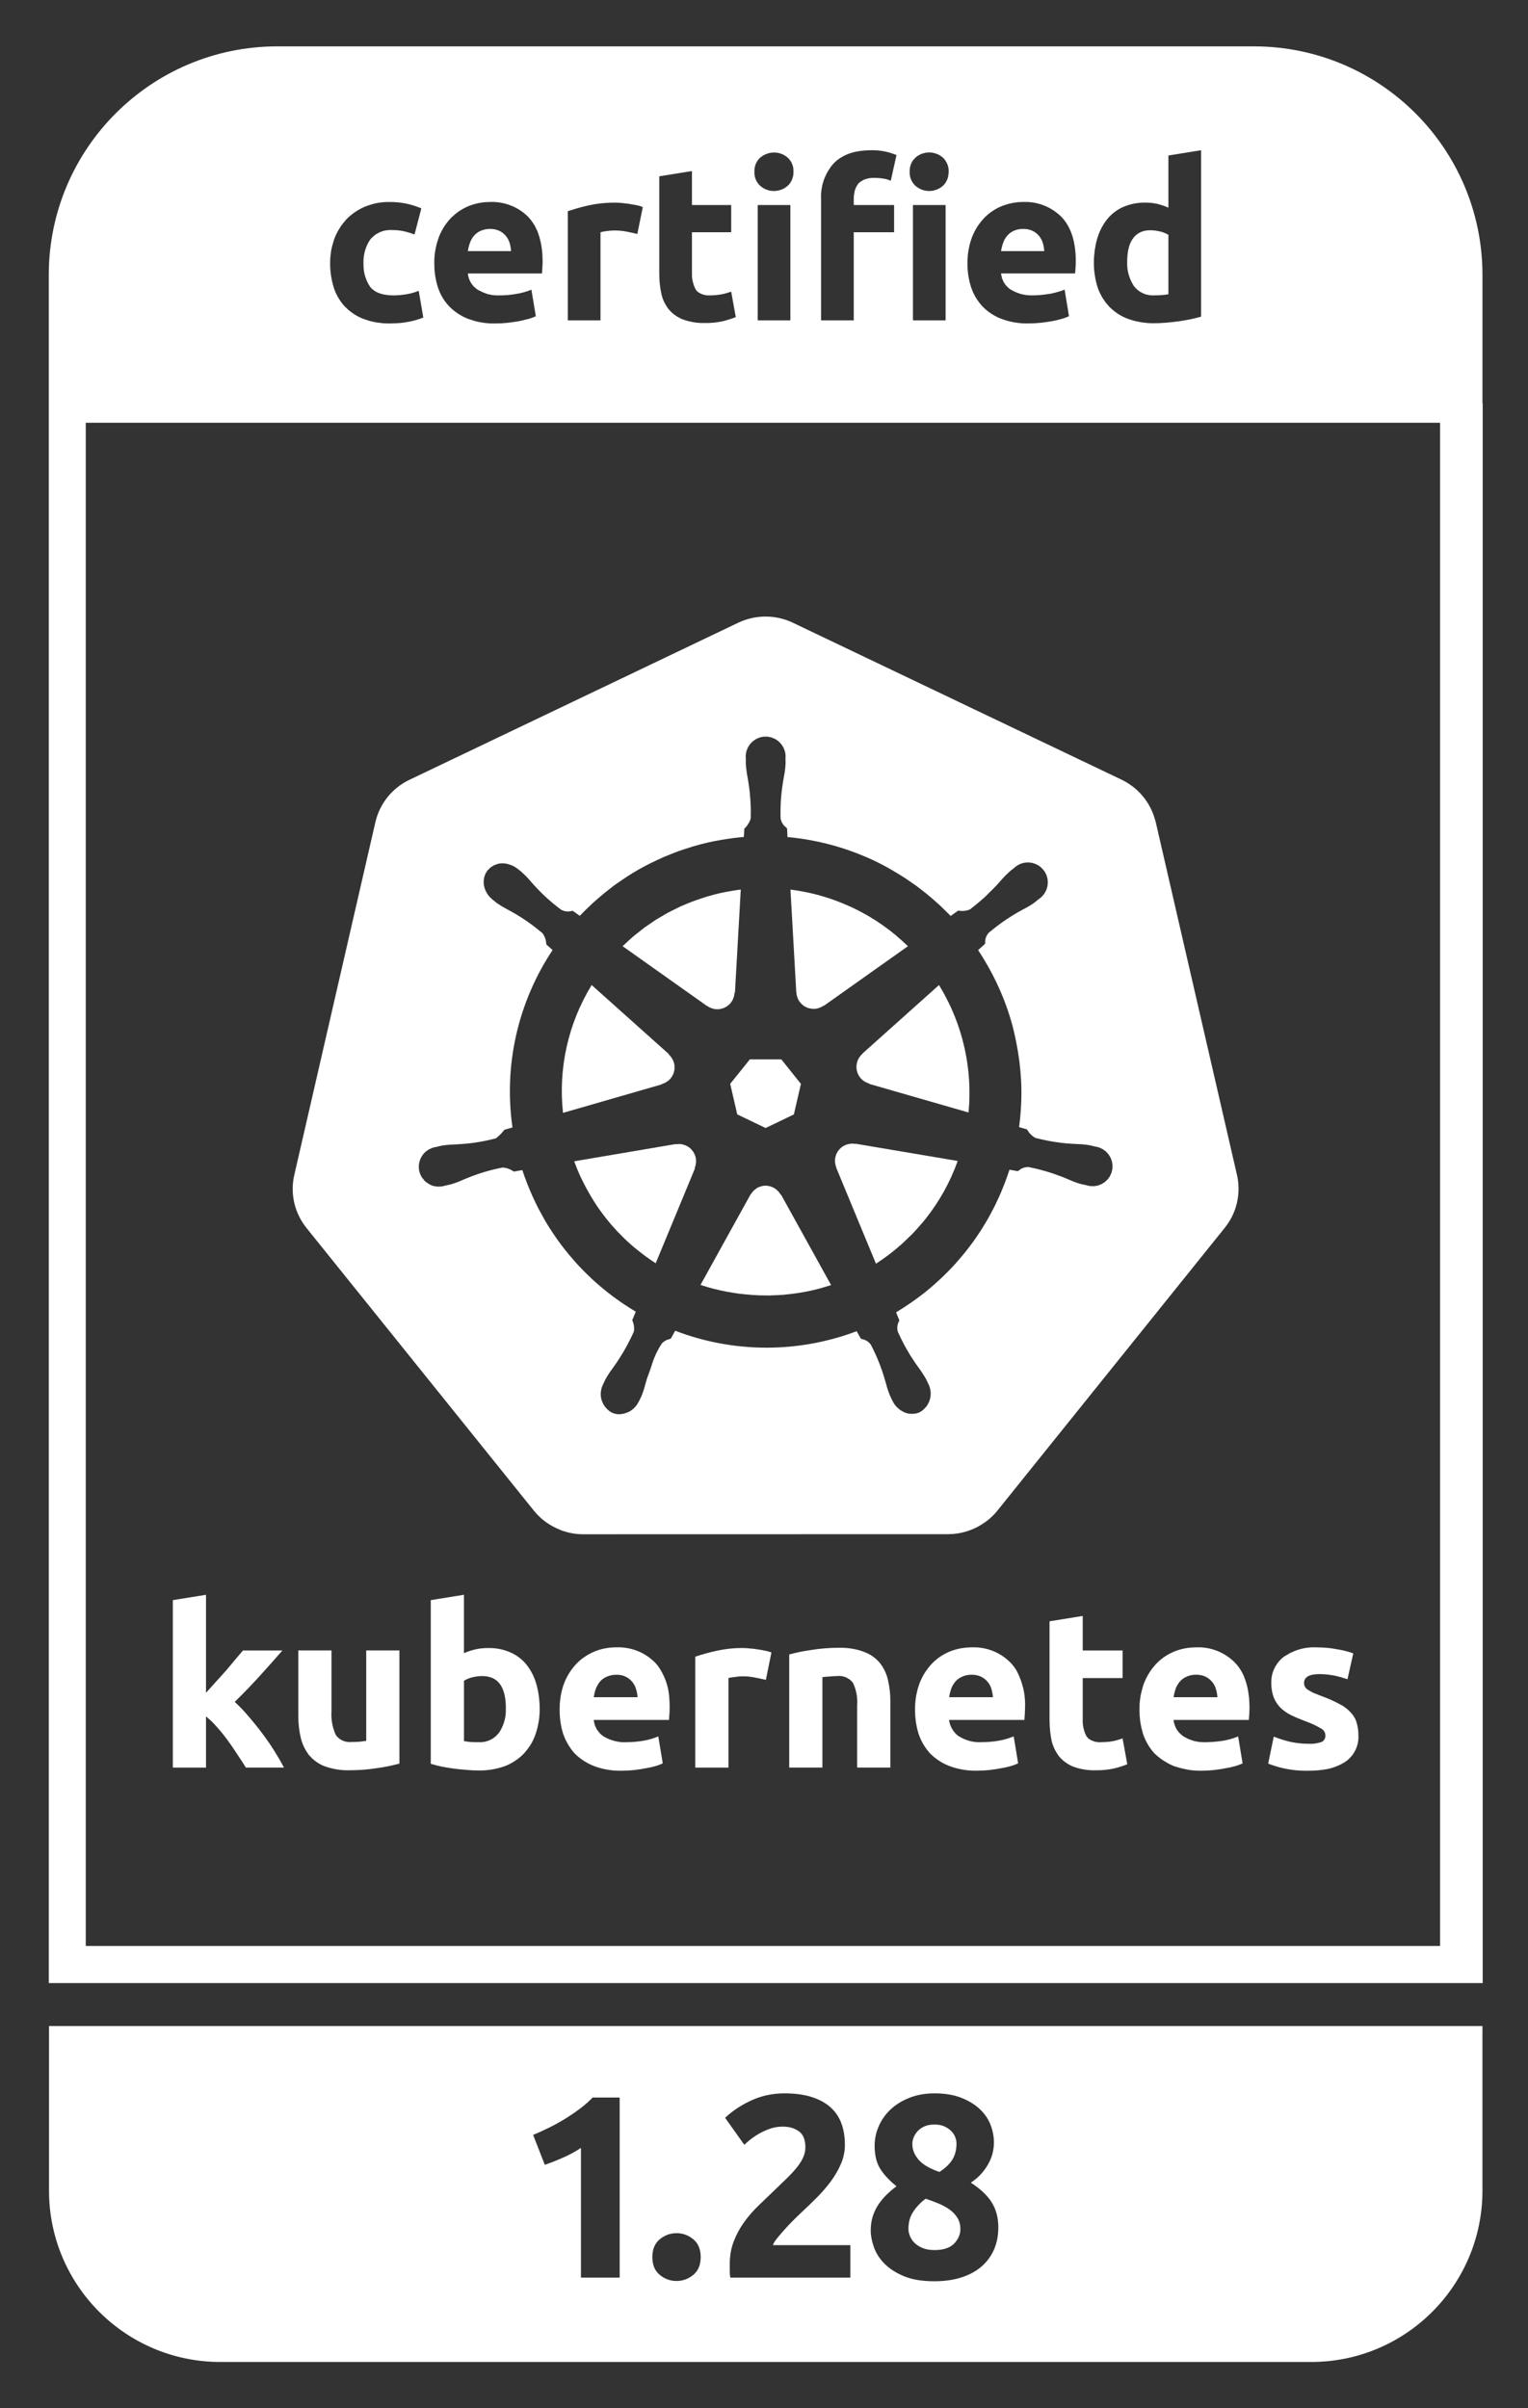 <?xml version="1.0" encoding="UTF-8"?><svg id="Layer_1" xmlns="http://www.w3.org/2000/svg" viewBox="0 0 305.52 481.52"><rect x="0" y="0" width="305.52" height="481.52" fill="#333333" stroke="none"/><defs><style>.cls-1{fill:#fff;stroke-width:0px;}</style></defs><path class="cls-1" d="M122.261,347.935c-.569-.197-1.123-.439-1.636-.768-.271-.184-.52-.397-.744-.636-.084-.09-.144-.198-.22-.294-.13-.152-.25-.312-.359-.48-.05-.085-.077-.181-.121-.268-.108-.197-.2-.402-.276-.614-.019-.058-.02-.121-.037-.179-.062-.204-.097-.414-.128-.625-.008-.052-.026-.101-.031-.153v-0h0l-0-.001h0v-0l15.052 0c.03-.356.06-.757.089-1.202.03-.474.045-.905.045-1.291,0-.494-.015-.972-.045-1.436.03.463.045.942.045,1.435,0-.493-.015-.972-.045-1.435-.008-.394-.042-.786-.089-1.175-.055-.453-.13-.901-.233-1.344-.124-.532-.285-1.053-.479-1.563-.199-.525-.435-1.036-.705-1.53-.176-.322-.366-.636-.571-.942-.059-.088-.112-.178-.173-.265-.031-.04-.067-.075-.098-.115-.16-.2-.323-.397-.5-.582l-0-0-0-0c-.001-.001-.001-.001-.002-.002-.241-.245-.496-.476-.76-.696-1.165-.974-2.532-1.674-4.004-2.05-.341-.087-.684-.163-1.032-.214-.002-0-.004-.001-.006-.001-.341-.052-.685-.088-1.032-.107-.279-.015-.559-.01-.838-.002-.069.002-.138-.004-.208-0v-0c-1.433.002-2.854.274-4.186.802-.449.18-.879.4-1.297.638-.048.028-.102.045-.15.074-.048.028-.089.067-.137.096-.41.252-.809.522-1.182.827-.277.227-.543.469-.796.725-1.096,1.126-1.959,2.458-2.539,3.919-.164.434-.307.873-.429,1.32-.193.727-.329,1.467-.406,2.215-.019.171-.05.34-.063.511-.02.272-.017.547-.022.82-.003.189-.019.377-.015.567-0.0.041.004.082.004.123-.002,1.589.237,3.169.709,4.686.002.005.004.009.006.014.026.075.061.146.088.221.106.287.215.572.344.849.001.001.001.003.002.004.078.169.171.33.258.495.002.003.003.006.005.009.105.199.208.397.325.59 0.0 0.0 0.0 0.0 0.0 0.0.132.218.273.431.419.64.048.069.092.14.141.207.214.291.441.574.683.845,1.062,1.068,2.33,1.909,3.727,2.473.05.02.097.047.147.066,1.765.657,3.639.974,5.522.935.035,0,.07-.003.106-.003.798-.004,1.595-.046,2.388-.131.831-.089,1.603-.207,2.315-.356.677-.104,1.347-.253,2.004-.445.245-.069.486-.149.724-.238.238-.089.471-.188.701-.297l-.878-5.316-.012-.072h-0c-.932.383-1.903.667-2.895.846-1.149.205-2.314.306-3.481.309-.027 0-.054.004-.081.003-.995.051-1.976-.113-2.907-.435ZM123.738,334.894c.479.045.949.173,1.385.383.251.12.486.268.703.44.216.172.414.367.588.584l0.0 0c.001.001.002.003.003.004 0.0 0.0 0.0.001 0.0.001.192.225.35.473.483.736 0.0 0.0 0.0 0.0 0.0 0.0.106.203.19.418.254.639.005.015.013.029.018.045.069.208.118.421.165.634 0.0.001 0.0.001 0.0.002.073.333.128.669.146,1.011 0.0.001 0.0.001 0.0.002v0h-8.773c0-0.0 0-0.0 0-0.0.088-.559.222-1.111.401-1.648h-0c.052-.144.127-.278.192-.416.001-.002.002-.004.003-.006 0-0.0 0-.001 0-.001.08-.17.169-.335.265-.496 0-0.0 0-0.0 0-0.0.009-.015.015-.03.024-.045.108-.177.227-.346.361-.505.366-.423.823-.757,1.336-.979.001-0.0.002-0.0.002-.001.199-.092.411-.152.621-.212 0,0,0-0.0 0-0.0.049-.013.098-.029.148-.041.042-.011.081-.032.124-.041h-0c-.01.002-.021.004-.031.005-.011.002-.021.003-.031.005h-0c.01-.003.021-.004.031-.005.01-.001.021-.003.031-.005h0l0-0c.029-.006.059-.009.088-.015h0c.125-.025.249-.051.375-.065-.126.014-.25.04-.375.065.149-.029.3-.052.451-.068.152-.015.304-.023.457-.021.007 0.0.015-.001.022-.001h0c.177-.007.354.001.53.017ZM123.186,334.878c.007 0.0.015-.001.022-.001h0c-.007-0-.015.001-.022.001ZM132.515,352.6c-.23.109-.463.208-.701.297h-0c.238-.089.471-.188.701-.297Z"/><path class="cls-1" d="M96.867,353.992c.052-.003.105-.001.158-.004.158-.012.315-.034.473-.051.111-.011.221-.021.332-.035.124-.016.247-.034.37-.053.094-.015.188-.031.282-.047.112-.019.224-.039.336-.061.159-.031.317-.069.475-.105.107-.025.216-.044.323-.072.042-.011.083-.027.125-.038.382-.102.761-.214,1.134-.346,1.441-.546,2.748-1.397,3.83-2.494.123-.128.23-.268.345-.401.635-.731,1.176-1.537,1.586-2.412.162-.345.305-.699.428-1.061.157-.446.287-.901.4-1.361.192-.775.324-1.563.39-2.359 0-.001 0-.001 0-.002 0-0.0 0-.001 0-.001.003-.038.007-.076.009-.114.031-.412.048-.826.046-1.241v-0c.007-.528-.024-1.054-.067-1.579-.003-.034-.001-.067-.004-.101v-0c-.012-.14-.026-.28-.041-.42-.061-.556-.139-1.11-.253-1.657-.086-.413-.187-.823-.304-1.229-.391-1.408-1.058-2.725-1.96-3.874-.854-1.064-1.955-1.905-3.206-2.45-1.349-.6-2.81-.897-4.285-.886-.041 0-.083-.005-.124-.004-.868-.005-1.734.084-2.583.267-.719.159-1.419.391-2.099.674-.071.03-.145.052-.216.083v-11.668l-6.636,1.07v32.73c.594.178,1.277.356,2.049.535.772.148,1.574.281,2.405.4.861.119,1.721.209,2.582.268.445.044.88.078,1.303.1.423.022.835.033,1.236.033.035.001.07-.003.105-.003.001,0,.003-0.0.004-0.0.35.003.7-.009,1.049-.03ZM94.373,335.411c.668-.176,1.357-.266,2.048-.267.787,0,1.475.134,2.065.401.664.301,1.203.77,1.618,1.409.173.266.324.562.454.886.389.974.583,2.213.583,3.716.007.14-.013.278-.013.418 0-.067.003-.134.006-.201-.001-.059.005-.117.006-.176-.001-.014.002-.027.001-.041 0.0.001-0.0.002-0.0.003.001.013-.001.026-.001.038v0c.003.069-.004.136-.006.205.007.356.006.711-.034,1.062-.036.324-.092.645-.167.961-.056.237-.123.472-.2.703-.232.694-.557,1.358-.971,1.972-.092.121-.202.223-.306.332-.079.083-.15.175-.234.254,0,0-0,0-0.0 0-0.0 0-0.0 0-0.0 0-0.0 0-0.0 0-0.0 0-.021.02-.038.046-.06.065-.022.02-.049.034-.072.054-0.0 0-.001.001-.001.001-.198.172-.405.333-.627.469-.039.024-.081.041-.12.064-.004.002-.008.004-.012.006-.254.145-.52.267-.797.363-.016.006-.031.013-.047.018-.262.088-.531.15-.806.192-.059.009-.118.015-.177.022-.081.009-.16.025-.242.03-.187.011-.376.01-.566-.001-.009-.001-.018.002-.028.001-.593-0-1.142-.015-1.647-.045-.505-.059-.92-.118-1.247-.178.023.004.055.008.08.013-.024-.004-.056-.008-.08-.013v-12.068c.498-.302,1.038-.527,1.603-.668Z"/><path class="cls-1" d="M268.883,341.373c-.088-.064-.188-.11-.279-.17.091.06.191.106.279.17l-0-0Z"/><path class="cls-1" d="M268.984,352.288v0l0-0c.205-.137.398-.288.583-.448.001-.001.003-.002.004-.003.05-.044.096-.092.144-.137.006-.005.011-.011.016-.016.122-.114.241-.229.352-.352.001-.001.003-.003.004-.004.056-.063.108-.129.162-.193.003-.003.005-.006.007-.01.096-.117.19-.236.276-.359.001-.002.003-.003.004-.005.051-.073.1-.148.148-.224.001-.002.002-.004.003-.006.079-.125.154-.253.224-.384.001-.002.002-.003.003-.005.042-.079.084-.159.123-.24.001-.001.001-.002.002-.004.065-.137.123-.278.177-.419.001-.002.002-.003.002-.005.031-.081.064-.16.091-.242 0-.001 0-.002.001-.002.052-.156.093-.315.132-.475 0-.002.001-.003.001-.005.018-.073.04-.144.055-.217 0-0.0 0-.001 0-.001.046-.228.08-.46.099-.694,0-0,0-0.0 0-0.0.001-.009.003-.018.004-.026.02-.257.023-.516.009-.777.015-.874-.105-1.745-.356-2.583-.214-.753-.612-1.442-1.158-2.004-.29-.318-.606-.611-.946-.876.05.039.091.09.141.13-.05-.041-.09-.091-.141-.13-.088-.069-.178-.133-.268-.198-.321-.232-.659-.439-1.012-.618-.014-.007-.028-.013-.041-.02-.571-.308-1.153-.595-1.745-.858-.061-.027-.125-.047-.186-.074-.538-.234-1.082-.455-1.636-.651-.114-.043-.213-.082-.315-.122-.057-.022-.119-.046-.177-.068-.192-.075-.37-.146-.541-.216-.029-.012-.063-.025-.091-.036-.126-.052-.26-.105-.376-.154.066.028.146.059.215.088-.07-.029-.149-.06-.215-.088-.011-.005-.023-.01-.035-.014-.015-.006-.029-.012-.045-.019-.069-.028-.141-.058-.2-.084-.045-.024-.078-.044-.121-.067-.205-.111-.392-.216-.556-.313-.144-.085-.281-.168-.393-.243-.21-.151-.382-.348-.502-.577-.009-.017-.023-.03-.031-.047-.093-.226-.138-.468-.134-.712,0-.166.027-.316.07-.458.013-.043.034-.082.051-.123.039-.095.087-.185.148-.268.03-.041.062-.08.096-.118.071-.077.153-.148.245-.213.04-.029.076-.06.12-.086.519-.311,1.31-.469,2.387-.469h0c.033-0.0.066.005.099.005.394-.002.787.026,1.179.058.36.03.716.081,1.072.14-.195-.034-.389-.07-.585-.094.196.024.39.064.586.094.226.035.453.06.677.109.363.081.723.171,1.081.27-.358-.1-.718-.19-1.081-.27-.151-.033-.305-.048-.457-.074.152.028.306.04.456.074.363.08.723.17,1.081.27.358.099.714.206,1.067.32.13.042.262.077.391.122l.014-.063,1.144-5.103c-1.013-.36-2.057-.628-3.118-.801-.055-.011-.11-.014-.165-.025-.589-.113-1.182-.204-1.778-.265-.648-.064-1.3-.097-1.952-.102-.007-0-.013-.001-.02-.001-.057-.001-.114-.008-.171-.008l-.012-.001c-.24-.014-.479-.013-.719-.011-.059.001-.118-.004-.177-.003-1.043.028-2.071.21-3.052.534-0.0 0-0.0 0-.001 0-.426.141-.839.321-1.245.515-.063.03-.131.049-.194.08-.158.079-.302.185-.456.272-.009.005-.017.01-.026.015-.108.067-.219.128-.327.195-.175.108-.361.198-.53.317-.138.105-.263.223-.391.338-.181.163-.349.337-.508.518.159-.181.328-.355.509-.518-.221.199-.417.419-.605.644-.081.098-.156.2-.231.302-.114.155-.221.314-.32.478-.064.106-.127.213-.184.322-.096.183-.18.373-.257.565-.039.097-.083.192-.118.291-.092.267-.166.54-.221.818-.011.053-.023.106-.033.159-.027.155-.045.312-.06.47-.005.055-.014.11-.018.166-.015.218-.02.437-.012.657-.001.026.002.053.002.079-.003.247.005.494.027.74.026.304.07.607.131.906.015.072.03.143.047.214.076.324.166.644.283.957.315.783.784,1.495,1.38,2.092v-0c.636.593,1.356,1.089,2.138,1.47.416.201.855.398,1.312.591.431.182.882.361,1.35.537.048.018.09.037.139.055-.027-.01-.051-.021-.078-.031.027.01.051.021.078.031.017.006.032.013.049.019.011.004.022.01.033.014.506.179,1.004.38,1.491.605.498.23.984.484,1.458.762l-0-0c.557.243.934.774.98,1.38 0.0 0-0.0.001-0.0.001.003.026-.005.051-.004.077.005.103.001.204-.014.304-.006.036-.016.07-.025.105-.023.09-.055.177-.095.26-.016.032-.03.065-.048.096-.039.066-.091.122-.138.181-.028.039-.052.081-.087.114-.1.097-.216.179-.345.243-.083.029-.17.042-.253.068-.235.071-.472.129-.713.175-.247.043-.497.08-.748.097-.05.003-.099.012-.148.017-.014.002-.028.004-.042.005-.002 0-.003 0-.005.001-0,0-.001 0-.001 0-.006 0-.011.002-.017.002-.218.008-.437.006-.657-.008-1.182-.002-2.36-.121-3.518-.355-1.114-.251-2.206-.589-3.271-.999-.067-.026-.135-.045-.202-.071l-1.113,5.389c.928.363,1.88.661,2.85.89,1.708.39,3.458.57,5.209.535.014 0.0.028-.001.042-.001.942.001,1.884-.063,2.817-.194,1.599-.176,3.135-.719,4.489-1.587ZM263.863,334.743c.033-0.0.066.005.099.005-.033 0-.066-.005-.099-.005h0Z"/><path class="cls-1" d="M260.866,335.899c-.017.041-.038.079-.051.122.013-.043.034-.082.051-.122Z"/><path class="cls-1" d="M261.476,335.212c-.044.026-.08.057-.12.086.04-.029.076-.059.12-.086Z"/><path class="cls-1" d="M261.014,335.629c.029-.041.061-.08.096-.117-.034.038-.066.077-.096.117Z"/><path class="cls-1" d="M79.862,352.645v-22.623h-6.635v18.08l-.074.01.037-.005-.037.005c-.399.057-.846.113-1.351.169-.535.029-1.039.044-1.514.044-.108.013-.216.014-.324.016-1.121.024-2.191-.507-2.838-1.441-.208-.452-.366-.921-.5-1.397-.175-.622-.293-1.259-.338-1.904-.003-.047-.014-.093-.017-.14v-0c-.022-.396-.019-.793.009-1.191v-12.247h-6.635v13.048c-.001.074.004.148.005.222.002,1.409.165,2.814.485,4.187.267,1.137.753,2.211,1.431,3.161.073.103.138.212.216.312.065.078.141.144.209.219.4.443.849.837,1.337,1.174.244.168.498.323.76.462s.533.263.812.371c.004.001.007.002.011.003.45.162.91.294,1.374.407.002.001.004.001.007.002.005.001.009.002.014.003.024.006.047.012.071.017.373.089.75.165,1.13.221.004.001.007.001.011.002.362.056.727.098,1.094.122.002 0.0.004 0.0.005.001h0c.011.001.023-0.0.034.001.411.026.823.034,1.237.023.037 0.0.073-.002.11-.002,1.843 0,3.682-.147,5.501-.444,1.472-.203,2.93-.5,4.364-.89Z"/><path class="cls-1" d="M178.021,340.22c0-.007-0-.015-0-.022.007-.727-.03-1.453-.111-2.175h-0c-.076-.667-.19-1.329-.34-1.983-.009-.041-.017-.082-.025-.123-.004-.02-.008-.041-.013-.061-.146-.618-.36-1.216-.636-1.783-.138-.284-.292-.56-.461-.827s-.353-.526-.551-.774v-0c-.204-.242-.423-.469-.655-.68-.2-.182-.413-.348-.632-.506-.031-.023-.059-.05-.09-.072-.506-.357-1.058-.645-1.643-.864-.012-.004-.023-.01-.035-.015-.035-.016-.07-.033-.107-.046-.761-.28-1.546-.487-2.346-.62-.8-.133-1.61-.193-2.42-.179-.019 0-.038-0-.057-.001-.04-.001-.08-.003-.12-.002-.027-0-.054.001-.082.001-1.852-.002-3.701.147-5.529.445-1.473.203-2.931.5-4.365.89v22.622h6.636v-18.08c.208-.03.43-.056.668-.078-.238.022-.46.048-.668.078.415-.059.89-.104,1.425-.133l.005-0-.005 0.0.005-0c.501-.058,1.005-.088,1.509-.09h0c.152-.018.304-.027.455-.025.033 0.0.065.006.097.008.209.008.416.034.618.078.029.006.057.02.086.027.048.012.094.031.142.045.121.036.245.065.362.114.042.018.077.05.119.069.154.072.298.163.44.257.067.045.144.072.208.122.017.013.03.033.047.047.214.172.413.365.584.589.001.002.003.003.005.005.675,1.414.967,2.98.846,4.542v12.424h6.635v-13.226Z"/><path class="cls-1" d="M94.017,348.325c-.036-.004-.063-.008-.099-.013.035.004.063.008.099.013.021.001.045.002.066.003-.021-.001-.045-.002-.066-.003Z"/><path class="cls-1" d="M56.778,353.446c-.505-.98-1.129-2.063-1.87-3.25-.743-1.188-1.559-2.376-2.45-3.563-.891-1.187-1.811-2.33-2.761-3.429-.853-1.027-1.776-1.994-2.761-2.895,1.781-1.751,3.414-3.444,4.899-5.077,1.514-1.662,3.057-3.398,4.63-5.209h-7.879c-.416.504-.921,1.097-1.514,1.78-.282.342-.576.694-.88,1.058-.304.364-.62.739-.946,1.125-.653.742-1.336,1.499-2.049,2.27-.609.689-1.202,1.346-1.788,1.987-.071.077-.146.163-.216.24l-.001.001v-19.594l-6.634,1.07v33.486h6.634v-10.242c.075.061.143.131.217.194.324.273.644.55.947.846.372.365.727.745,1.064,1.143.776.865,1.504,1.772,2.182,2.716.197.266.382.535.572.803.266.377.526.756.778,1.138.022.034.044.068.067.102.168.254.339.507.499.763.623.92,1.172,1.765,1.647,2.537h.216l7.397-0Z"/><path class="cls-1" d="M240.215,348.346c-.095-.006-.192.002-.287-.008-.005-.001-.011 0-.016-0-.354-.037-.703-.107-1.048-.192-.002-0-.003-0-.005-.001h-0c-0,0-0-0-0-0-.038-.01-.078-.011-.117-.021-.064-.017-.124-.047-.187-.065-.253-.074-.502-.161-.747-.261-.062-.025-.127-.039-.189-.066-.036-.016-.069-.04-.106-.056-.094-.043-.182-.101-.276-.147-.226-.112-.454-.221-.669-.358-.002-.001-.003-.002-.005-.003-.119-.081-.215-.186-.325-.278-.395-.317-.733-.7-.998-1.132-.037-.062-.055-.134-.089-.198-.274-.509-.445-1.067-.503-1.642h0v-0l-0-.001v-0h15.051c0-.006.001-.012.001-.018.024-.293.049-.622.074-.975.005-.067.009-.127.014-.196l.001-.013c.003-.047.004-.089.007-.136.015-.262.024-.507.03-.742.004-.141.007-.283.007-.413,0-.685-.036-1.335-.094-1.962-.019-.201-.051-.388-.075-.582-.053-.418-.114-.827-.194-1.218-.043-.21-.094-.412-.145-.614-.09-.355-.192-.699-.306-1.03-.065-.188-.13-.376-.203-.556-.041-.101-.07-.213-.113-.311-.301-.686-.663-1.311-1.085-1.876-.211-.282-.437-.55-.678-.802-.255-.26-.524-.506-.804-.737-.841-.692-1.788-1.248-2.807-1.646h-0c-1.019-.397-2.092-.629-3.179-.688-.085-.005-.17.002-.255-.001-.209-.006-.419-.008-.628-.001-.07.002-.139-.004-.209-0-.094 0-.187.011-.281.013-1.338.031-2.66.298-3.905.788-1.336.535-2.549,1.338-3.562,2.36-1.038,1.071-1.866,2.328-2.441,3.705-.015.036-.032.072-.049.107-.002.003-.003.007-.004.01-.015.032-.031.064-.044.097-.113.298-.212.6-.301.905s-.168.613-.241.922c-.066.281-.138.56-.187.844-.017.101-.022.203-.037.304-.054.355-.105.711-.132,1.07-.021.283-.018.567-.023.851-.002.147-.01.293-.012.44-0.0.032-.003.064-.003.097v0c-.001.178.012.355.016.532.006.23.005.46.021.688.02.285.057.567.092.85.015.12.022.242.039.362.04.27.097.537.152.805.026.131.044.263.074.393.021.091.05.179.073.27.075.304.152.609.245.909.001.002.002.004.003.007 0.0 0.0 0.0.001.001.002.106.32.232.631.367.938.041.094.087.186.131.279.457.963,1.048,1.858,1.77,2.649.771.757,1.646,1.396,2.588,1.916 0.0 0.0.001 0.0.001 0.0.416.232.842.446,1.284.622l.001 0c.034.013.069.022.104.033.108.035.217.067.325.104.301.101.606.187.913.268.213.056.429.102.644.149.166.036.33.078.496.109.082.015.162.037.244.051h0c.115.02.229.041.345.058.811.123,1.63.178,2.45.163.034,0,.067-.003.101-.003.383-.002.766-.01,1.148-.031.416-.022.831-.056,1.245-.1.204-.022.394-.051.591-.076.605-.078,1.187-.167,1.725-.28.339-.052.675-.115,1.009-.189.334-.074.666-.159.995-.256.027-.008.053-.018.08-.026.461-.134.91-.304,1.344-.508l-.878-5.316-.012-.071c-.466.192-.942.358-1.425.499-.483.141-.974.257-1.469.346-.739.126-1.484.212-2.232.255-.416.027-.831.051-1.248.054-.028 0-.055.004-.083.004-.299.015-.596-.004-.893-.024ZM240.503,335.062c.079.025.157.053.235.082.003.001.005.002.008.003.03.011.059.025.089.036.077.029.154.057.228.093.502.241.943.591,1.292,1.024.355.413.613.9.757,1.425.074.227.134.458.181.691.046.232.08.466.1.702,0,0.0 0.0 0.0 0.0 0.0.001.01.003.021.004.031.001.009.002.018.003.026-.001-.009-.002-.018-.003-.026.003.031.007.061.011.092.004.032.009.065.012.097.002.011.003.023.004.034v0l-8.773-0v-0c.088-.559.221-1.111.4-1.648.096-.268.216-.527.358-.773.142-.246.305-.479.489-.697.183-.211.389-.401.613-.565.224-.164.467-.303.723-.414.299-.14.613-.245.934-.312.321-.067.651-.097.981-.088.186-.007.372.002.556.021 0.0 0.0 0.0 0.0.001 0.0.143.014.285.033.425.062.126.026.25.064.373.102Z"/><polygon class="cls-1" points="237.515 347.675 237.515 347.675 237.515 347.675 237.515 347.675"/><path class="cls-1" d="M239.928,348.339c-.359-.037-.713-.106-1.063-.193.345.086.693.155,1.048.192.005.001.01 0.0.015 0Z"/><path class="cls-1" d="M225.396,352.778l-.924-5.1-.012-.065c-.12.045-.243.077-.364.118-.014.005-.029.008-.043.013-.255.086-.512.165-.772.236-.292.077-.586.149-.883.205-.011.002-.021.005-.031.007h0c-.044.007-.088.009-.132.016-.661.102-1.328.154-1.997.16-.018 0-.035.002-.053.002-.894.065-1.782-.183-2.513-.701l-0-0c-.03-.025-.047-.061-.075-.087-.098-.091-.178-.199-.261-.303-.041-.055-.098-.097-.134-.155-.097-.193-.185-.39-.263-.592.078.201.166.399.263.592-.117-.232-.216-.472-.305-.715-.027-.072-.049-.146-.073-.219-.06-.182-.112-.367-.156-.553-.017-.074-.036-.146-.051-.221-.107-.535-.154-1.082-.129-1.632v-8.239h7.972v-5.522h-7.972v-6.902l-6.635,1.069v19.683c-.001.077.01.154.01.231,0,.002 0.0.004 0.0.005,0-.002-0-.004-0-.005,0,.004.001.007.001.011 0.0.655.033,1.308.098,1.959.065.651.162,1.298.292,1.94.061.274.138.542.227.807.066.194.145.384.225.572.025.059.046.119.072.178.108.237.228.47.359.696.002.003.003.006.005.009.135.233.282.459.44.678.063.088.119.182.186.267-.067-.085-.122-.178-.185-.265.063.088.118.18.185.265.771.903,1.748,1.606,2.85,2.048,1.441.518,2.967.76,4.498.713.021 0.0.042-.003.063-.003,1.191.017,2.38-.1,3.544-.354.91-.215,1.804-.498,2.672-.846Z"/><path class="cls-1" d="M196.31,348.366c-.027 0-.055.004-.082.004-.064.003-.128-.007-.192-.005-.316.008-.633.007-.945-.025-.019-.002-.039 0-.058-.002.019.002.039-0.0.058.002-.375-.038-.746-.104-1.111-.195-.102-.025-.202-.057-.304-.087-.253-.074-.503-.161-.748-.261.122.05.241.109.366.152-.125-.044-.244-.102-.366-.152-.098-.04-.196-.078-.293-.122-0-0-0-0-.001-0-.195-.089-.379-.2-.567-.303-.127-.07-.26-.126-.382-.205-.189-.129-.365-.276-.527-.438.028.027.061.048.09.074-.028-.027-.062-.047-.09-.074-.16-.16-.31-.331-.449-.51-.091-.114-.167-.236-.246-.358-.067-.103-.124-.212-.182-.319-.112-.207-.211-.421-.289-.643-.019-.056-.033-.114-.05-.171-.081-.264-.143-.534-.171-.812v-0h0l-0-.001h0l-0-0h15.051c.012-.147.025-.307.037-.47.005-.063.01-.127.014-.192.013-.173.025-.35.038-.539h0v-0h.001c.003-.047.004-.089.007-.136.023-.4.035-.769.036-1.104l.001-.052c0-.002-0-.005,0-.007.013-.318.017-.637.009-.954.008.317.005.635-.009.953.015-.352.013-.703 0-1.053.001.034.008.067.008.1-.001-.037-.007-.074-.008-.111-.014-.388-.043-.776-.087-1.161-.011-.096-.022-.192-.035-.288.002.011.001.023.003.034-.003-.021-.005-.041-.008-.062.001.009.004.019.005.028-.008-.062-.016-.123-.025-.185-.055-.368-.12-.733-.203-1.095-.018-.08-.049-.157-.069-.237-.061-.241-.134-.48-.208-.718-.044-.141-.076-.286-.124-.426-.036-.107-.083-.21-.121-.316-.004-.01-.008-.02-.011-.03-.068-.184-.135-.368-.211-.55-.181-.44-.376-.874-.604-1.295-.16-.267-.333-.527-.519-.776l-0.0 0c-.21-.281-.436-.549-.679-.802-2.018-2.056-4.802-3.162-7.675-3.073-.069.002-.138-.004-.207-0-.021,0-.042.002-.063.003-.061.003-.122.007-.182.009-.006 0-.013.001-.019.001-.001,0-.002 0-.003 0h0-0c-.089.002-.178.014-.267.018-.001 0-.002 0-.003 0h-0c-.311.014-.621.04-.93.08-.003 0-.006.001-.009.001-.301.039-.601.087-.898.15-.002 0-.003.001-.005.001-.058.012-.114.029-.171.042-.027.006-.054.014-.082.02-.214.051-.429.099-.64.162-.003.001-.005.002-.008.003-.305.091-.607.194-.905.311-1.336.535-2.549,1.338-3.562,2.36-.256.264-.499.54-.728.825-.001.001-.002.002-.003.004-.176.219-.337.449-.497.68-.016.023-.033.045-.049.067-.028.041-.06.079-.087.12-0.0.001-.001.001-.001.002-.399.599-.74,1.236-1.025,1.9v0c-.001.001-.001.002-.002.004-.024.057-.055.11-.078.167-.014.035-.031.068-.047.102-.007.015-.015.031-.021.047-.061.162-.107.33-.161.494-.069.211-.145.421-.206.634-.032.112-.06.224-.089.337-.074.284-.139.569-.195.856-.016.08-.031.16-.046.24-.006.034-.014.068-.02.102,0,0-0.0 0-0.0 0-.07.41-.123.822-.159,1.237-.034.416-.054.833-.052,1.252-0-.008.001-.015.001-.023,0,.008-.001.015-.001.023v.001c0,.002-0.0.003-0.0.005-0.0.069-.004.137-.005.205-.001.023-.002.046-.002.069-.001.178.012.355.016.532.006.23.005.46.021.688.02.285.057.567.092.85.015.12.022.242.039.362.04.27.097.537.152.805.026.131.044.263.074.393.021.091.05.179.073.27.075.304.152.609.245.909.012.035.028.068.04.103.005.015.013.029.018.045-.005-.015-.013-.029-.018-.044.006.017.014.033.02.05.227.653.519,1.279.863,1.873 0.0.001.001.001.001.002.046.079.095.157.143.235.128.207.262.409.403.607.059.082.116.165.177.246.049.064.104.124.154.187.139.176.277.353.427.52.015.016.027.034.042.05,1.099,1.109,2.419,1.974,3.874,2.539,1.765.657,3.639.974,5.522.935.035,0,.07-.003.106-.003.381-.002.762-.01,1.143-.031.416-.022.831-.056,1.245-.1.192-.02.37-.048.556-.072.618-.079,1.212-.17,1.76-.284.677-.104,1.347-.253,2.004-.445.489-.139.965-.318,1.424-.535l-.82-4.966-.017-.105-.041-.245-.012-.072h0l.012.072-.012-.072c-.932.383-1.903.667-2.895.846-.588.105-1.179.183-1.774.235-.567.05-1.136.072-1.707.073.57-.001,1.139-.024,1.707-.073-.568.05-1.136.072-1.706.073ZM204.956,341.423l-.001.051v0c-.001.335-.014.705-.036,1.104.023-.4.035-.769.036-1.104l.001-.052v0ZM203.862,335.345c-.183-.439-.376-.874-.604-1.294.227.42.421.856.604,1.294ZM194.764,334.889c.001 0.0.001 0.0.002 0.0.082.007.162.03.243.043.134.022.268.038.4.071.043.011.085.023.128.035.001 0.0.003.001.004.001.009.003.018.005.027.007 0,0,0.0 0.0 0.0 0,0,0,0,0,0.0 0.0 0,0,0.0 0.0 0.0 0h0l0.0 0c.209.062.414.134.612.229.001 0.0.002 0.0.002.001 0.0 0.0.001 0.0.001 0.0.502.241.943.591,1.292,1.024l0.0 0c.355.413.613.9.757,1.425.135.421.225.854.269,1.294.013.118.036.235.042.354h-8.772v-0c.088-.559.221-1.111.4-1.648.096-.268.216-.527.357-.773.031-.054.075-.101.108-.154.105-.167.215-.332.341-.486.015-.018.025-.039.04-.057.183-.211.389-.401.613-.565.224-.164.467-.303.723-.414.15-.07.303-.131.459-.183.156-.052.314-.095.475-.128.322-.067.651-.097.981-.088h0c.166-.006.331-.002.496.012ZM199.79,348.058c.496-.09.987-.205,1.47-.346-.483.141-.974.257-1.47.347-.588.105-1.18.183-1.774.235.595-.052,1.186-.131,1.774-.235Z"/><path class="cls-1" d="M228.826,336.363c-.002.005-.004.01-.007.015.001-.002.002-.003.002-.005.002-.003.003-.006.004-.01Z"/><path class="cls-1" d="M66.305,353.595c.024.006.048.012.072.018-0-0-.001-0-.001-0-.024-.006-.047-.012-.071-.017Z"/><path class="cls-1" d="M183.019,340.316c-.002.021-.001.043-.003.064h0c.002-.021.001-.043.003-.064Z"/><path class="cls-1" d="M153.133,335.901v-0c-.176-.044-.38-.088-.575-.132.195.044.399.088.575.132Z"/><path class="cls-1" d="M151.906,335.627c.444.091.862.183,1.227.274l.01-.047.021-.101.021-.102-.017.085.017-.084,1.062-5.227c-.416-.165-.849-.284-1.291-.356-.499-.118-1.005-.207-1.514-.267-.501-.089-1.006-.148-1.514-.178-.42-.053-.843-.081-1.266-.087-.009-0-.017-.002-.026-.002l-0.0 0c-.914-.009-1.826.035-2.733.131-.454.048-.906.11-1.356.184-.45.074-.898.162-1.344.262-1.417.304-2.814.691-4.186,1.158v22.176h6.636v-17.902c.423-.111.855-.186,1.291-.222.041-.007.082-.005.123-.011.461-.069.925-.116,1.391-.123.047-0.0.093.007.14.007.821.004,1.64.087,2.443.26.308.057.587.114.864.171.001 0.0.002 0.0.002 0Z"/><path class="cls-1" d="M296.416,80.66v-25.806c-.074-25.144-20.439-45.509-45.583-45.583H55.336c-25.144.073-45.51,20.439-45.583,45.583v341.676h286.708V80.66h-.045ZM218.717,52.663v-0c-0-.021.002-.043.002-.065-.004-.407.006-.814.031-1.22,0-0.0 0-0.0 0-.001 0-.002 0-.004.001-.007.007-.112.021-.223.034-.334.005-.048.009-.096.015-.145.004-.037.008-.074.011-.111.002-.018.004-.036.005-.053.021-.211.036-.422.065-.632 0-.002 0-.003.001-.005 0-0.0 0-.001 0-.001v-0c.001-.004.001-.009.001-.013.001-.009.004-.018.005-.028.049-.344.113-.684.182-1.024.01-.048.016-.096.026-.144.001-.003.001-.006.002-.009.001-.005.002-.011.003-.016.001-.004.001-.009.002-.013,0-0.0 0-0.0 0-0.0 0-0.0 0-0.0 0-.001 0-0.0 0-.001 0-.001.089-.411.193-.818.311-1.222.002-.006.003-.013.005-.02v-.001c.009-.03.021-.058.03-.087.001-.003.002-.005.003-.008.084-.276.18-.548.285-.816 0-0.0 0-.001 0-.001.002-.006.004-.011.006-.017.035-.089.074-.176.111-.264.004-.008.008-.017.012-.025 0-.001.001-.001.001-.002.058-.135.122-.266.185-.398.034-.071.064-.144.099-.214.004-.007.007-.015.01-.022.043-.086.085-.172.131-.256.002-.004.005-.008.007-.013l0-0c.041-.076.089-.147.131-.222.107-.188.212-.377.33-.559 0-0.0 0-0.0 0-0.0.187-.287.391-.564.604-.833.025-.032.046-.067.071-.098.869-1.046,1.973-1.872,3.222-2.411,1.381-.577,2.867-.86,4.363-.833.819-.01,1.635.079,2.433.263.744.185,1.47.434,2.17.745v-10.433l6.532-1.052v0l.001-0v33.275c-.173.052-.357.103-.548.154-.059.016-.123.031-.184.046-.01.003-.02.005-.03.008-.097.025-.193.049-.293.074-.009.002-.018.005-.028.007-.021.005-.04.01-.06.015-.28.068-.565.135-.874.2-.76.161-1.557.3-2.39.417-.833.117-1.681.212-2.543.285-.862.073-1.687.109-2.476.11-.434.006-.867-.007-1.299-.039-.002-0-.003-0-.005-.001-.125-.009-.248-.032-.373-.044-.05-.005-.1-.012-.15-.018-.036-.004-.072-.009-.107-.013-.208-.022-.416-.043-.622-.075-.013-.002-.027-.003-.04-.005h-0c-0-0-.001-0-.001-0h-0c-.261-.043-.519-.106-.777-.163-.066-.015-.132-.026-.197-.041-.027-.006-.053-.012-.08-.017-.041-.008-.081-.017-.122-.026-.024-.005-.049-.009-.073-.015-.001-0-.001-0-.002-0-0-0-.001-0-.001-0-.002-0-.003-.001-.005-.001-0,0-0-0-0-0-.18-.046-.355-.109-.533-.162-.004-.001-.008-.003-.012-.004-.21-.062-.421-.119-.628-.191-.019-.007-.038-.011-.057-.017-.036-.013-.07-.031-.106-.045-.318-.118-.632-.247-.936-.396-.01-.005-.02-.012-.03-.017-.327-.162-.646-.339-.954-.534-.245-.156-.478-.33-.709-.506-.361-.275-.709-.566-1.032-.889-.001-.001-.002-.002-.004-.003-.152-.157-.29-.326-.429-.493-.051-.061-.107-.119-.157-.18-.049-.06-.105-.114-.152-.175-0-0-0-0-0-.001-0-0-0-0-.001-.001-.001-.001-.001-.002-.002-.003-.091-.116-.168-.243-.253-.363-.007-.01-.015-.021-.022-.031-.126-.178-.258-.353-.373-.538v-0c-.14-.226-.262-.462-.384-.697-.009-.018-.02-.035-.029-.053-.036-.071-.08-.138-.115-.21-.158-.327-.298-.663-.421-1.006-.003-.007-.006-.014-.009-.021-0-.001-.001-.002-.001-.003-.006-.017-.01-.035-.015-.053-0-0,0-0-0-0-.114-.341-.213-.686-.302-1.033-.004-.012-.007-.023-.01-.035-0-0-0-0-0-0-0-.001-.001-.003-.001-.004-.023-.089-.041-.178-.062-.267-0-.002-.001-.003-.001-.005-0-0-0-.001-0-.001-.056-.238-.103-.479-.148-.72,0-0,0-0-0-0-0-0-0-.001-0-.002-.051-.276-.092-.552-.128-.83-0-.003-.001-.006-.001-.009-0-0,0-0-0-.001v-0c0-0-0-0-0-0-0-0-0-.001-0-.001-.024-.184-.048-.367-.067-.552-.003-.029-.008-.058-.01-.086,0-0-0-0-0-0,0-0,0-0-0-.001-0-.002-.001-.004-.001-.006-.039-.453-.062-.908-.061-1.364v-0ZM193.482,51.47c0-.005.001-.011.001-.016 0-0.0 0-.001 0-.001.007-.106.018-.211.028-.317l0-.002c.001-.009.002-.017.002-.026.011-.119.018-.238.032-.357.01-.081.021-.161.032-.242.014-.104.034-.207.051-.31.001-.008.003-.017.004-.025 0-.001 0-.001 0-.002.017-.105.032-.21.051-.314 0-0.0 0-.001 0-.001.001-.005.001-.01.002-.015.075-.404.162-.807.272-1.203.122-.44.266-.875.431-1.303l0-.001v-0l-0-0-0-0c.133-.338.289-.665.453-.987.009-.018.016-.037.025-.055.042-.082.086-.164.13-.246.046-.085.087-.172.135-.256.143-.247.294-.49.455-.726.093-.136.195-.266.293-.398.072-.097.14-.198.216-.293l.008-.011c.141-.177.298-.341.449-.509.07-.078.138-.157.208-.235.009-.01.017-.02.026-.03.019-.022.038-.044.058-.065.007-.008.013-.015.02-.023l0-0.0.001-0.0 0-0.0 0-0c.012-.012.026-.023.039-.035.24-.239.489-.467.75-.681.275-.224.56-.434.856-.629.591-.389,1.223-.718,1.885-.979.02-.008.041-.012.061-.02.408-.16.827-.288,1.25-.399.128-.033.256-.064.384-.093.422-.094.848-.171,1.278-.215.026-.003.05-.01.076-.013.348-.033.698-.05,1.049-.05.049-.003.098.002.147 0.0.267-.01.534-.01.799.001.045.002.091-.002.136 0.0.076.004.15.018.225.024.208.016.415.038.621.067.053.007.107.009.16.017.045.007.089.019.134.026.15.025.298.055.446.087.003.001.006.001.01.002.132.029.264.057.395.091.11.028.217.063.326.095.123.036.248.067.37.108.09.03.178.067.267.099.007.003.014.006.021.008.109.04.216.084.323.128.001 0.0.001 0.0.002.001.067.027.135.05.2.079.102.044.201.092.301.14.036.017.071.036.106.054.051.025.102.051.153.077.041.021.082.04.122.062.035.018.071.035.106.053.101.054.2.11.299.168.158.092.312.19.465.291.093.061.186.121.276.186.015.011.03.023.045.034.025.018.049.037.074.056.008.006.016.013.024.019.111.083.222.165.33.251.075.06.151.116.224.178.223.189.44.386.647.595.002.002.003.003.005.005.475.5.891,1.06,1.247,1.678s.653,1.295.891,2.032.416,1.531.534,2.385c.119.854.178,1.767.178,2.738v.001c-.001.38-.015.797-.044,1.25-.015.227-.029.44-.044.641-.015.201-.029.389-.044.565h-14.817v0c.02.219.079.428.131.639.025.1.03.206.062.304.023.071.065.133.091.202.087.228.176.456.299.665.322.547.764,1.023,1.302,1.388.178.114.37.199.555.297.365.193.744.35,1.133.48 0,0,0.0 0.0 0.0 0.0.024.008.046.022.07.03.072.023.145.041.217.063 0.0 0.0 0.0 0.0 0.0 0.0.09.027.179.055.27.078 0,0,0.0 0.0 0.0 0.0.037.01.072.023.11.032.052.012.106.015.158.026 0.0 0.0 0,0,0.0 0h0c.256.055.513.1.774.13 0,0,0.0 0.0 0.0 0.0.056.006.111.014.167.019h0c.327.03.656.043.987.027.01-0.0.02.001.031.001.991-.004,1.979-.09,2.957-.249.003-0.0.006-.001.009-.001.001-0.0.002-0.0.003-0.0.001-0.0.001-0.0.002-0.0.013-.002.026-.004.039-.005.019-.002.038-.004.057-.007.02-.003.04-.006.06-.008.014-.002.028-.004.042-.006.009-.001.019-.003.028-.004.11-.014.221-.026.331-.047.252-.043.5-.108.748-.17.013-.003.026-.006.039-.009.06-.014.121-.026.181-.041.042-.01.082-.024.124-.034.002-.001.004-.001.006-.002.292-.073.582-.154.869-.246.291-.093.578-.195.862-.309l.877,5.305v0l-.001 0v0l0.0 0.0 0.0 0.0 0.0 0c-.226.107-.457.204-.691.292-.234.088-.472.165-.713.233-.641.189-1.292.342-1.95.46-.717.132-1.484.242-2.302.33-.815.087-1.635.131-2.455.131-1.847.04-3.684-.273-5.414-.921-.72-.275-1.406-.628-2.046-1.051s-1.233-.915-1.769-1.469l-0-0h0l.001 0h0l-0-0c-.037-.039-.069-.082-.103-.123-.074-.088-.148-.177-.223-.265-0-.001-.001-.001-.001-.002-.194-.228-.374-.466-.547-.709,0-0,0,0-0-0-.013-.019-.029-.036-.042-.055-.011-.016-.021-.032-.032-.048-.171-.246-.33-.5-.478-.76-.047-.084-.088-.171-.132-.255-.019-.035-.035-.071-.053-.106-.036-.07-.072-.141-.106-.212v-0c-.049-.101-.105-.198-.15-.3-.029-.066-.05-.137-.078-.204-.09-.215-.176-.432-.251-.654-.011-.034-.027-.065-.038-.099-.493-1.529-.737-3.128-.723-4.735-.009-.413.007-.825.034-1.236ZM188.587,37.096c.152-.147.296-.302.417-.471-.121.169-.265.324-.417.471ZM182.541,64.06v-23.06h6.532v23.061h-6.532v-.001ZM181.923,33.665c.002-.013 0-.026.002-.039v-0c.01-.07.027-.138.041-.207.036-.17.084-.337.144-.499.024-.065.046-.131.074-.195.094-.215.202-.424.337-.618 0-.001.001-.001.001-.002.066-.094.148-.175.227-.259.032-.037.064-.075.097-.111.068-.074.124-.158.199-.227l0-0c.017-.015.036-.024.053-.039.157-.134.326-.254.5-.363.022-.014.04-.032.062-.045l0-0.0 0-0c0,0,0-0.0 0-0.0.002-.001.004-.003.005-.004.013-.008.027-.012.04-.019.182-.105.37-.193.562-.268.025-.01.048-.026.074-.035.042-.016.087-.021.129-.035.15-.05.302-.091.455-.123.069-.015.137-.031.206-.042.206-.033.413-.053.622-.055.01-0.0.02-.003.03-.003.01,0,.021.003.031.003.208.002.415.022.62.055.07.011.138.027.208.042.153.032.304.073.454.123.043.014.088.02.13.035.025.009.049.025.074.035.192.075.38.163.561.267.013.008.028.012.041.02.002.001.004.003.006.004.181.108.351.238.518.376.014.012.031.02.045.032.017.014.036.024.053.039.173.158.321.337.457.522 0.0 0.0 0.0 0.0 0.0 0.0 0.0 0,0,0.0 0.0 0,0,0.0 0,0,0.0 0v0c.079.108.143.225.21.34.053.09.105.18.149.274.05.106.092.215.132.325.018.05.044.097.06.148.033.105.048.216.07.324.015.062.031.123.041.187.036.232.055.468.043.707v0c0.0.001-0.0.003-0.0.004.006.118-.02.23-.026.346-.008.064-.017.128-.024.193-.014.145-.025.29-.054.432-.044.183-.102.36-.172.534-.015.043-.025.088-.043.13-.002.005-.003.011-.005.017-.001.003-.003.005-.004.008-.02.044-.047.083-.069.126-.028.056-.063.109-.093.164-.059.105-.11.215-.18.314-0.0.001-.001.001-.001.002-.142.198-.302.385-.484.553-.002.001-.003.003-.004.005-.005.004-.01.007-.015.011-.159.142-.332.266-.51.38-.018.011-.037.018-.055.029h0c-.162.097-.329.187-.501.262-.017.007-.033.017-.05.024-.138.058-.281.103-.423.146-.064.019-.128.037-.193.053-.082.02-.16.052-.243.066-.047.008-.096.005-.144.011-.197.027-.394.05-.595.047-.003-0-.007.001-.01.001h-.001c-.228.004-.453-.019-.675-.053-.065-.01-.128-.025-.192-.038-.164-.034-.325-.078-.483-.132-.061-.021-.122-.04-.181-.063-.058-.023-.112-.056-.169-.082-.063-.028-.125-.059-.186-.09-.12-.061-.238-.125-.353-.198-.173-.113-.343-.231-.498-.371-.001-.001-.002-.001-.003-.002-.79-.722-1.216-1.759-1.162-2.828v-0c-0-.001 0-.001 0-.002-.011-.226.009-.449.04-.67ZM164.172,38.769c.021-.425.078-.846.153-1.262.014-.077.026-.156.041-.233.083-.404.193-.8.326-1.189.013-.037.018-.077.031-.114.024-.069.058-.135.084-.203.062-.163.128-.324.199-.484.052-.118.105-.235.162-.351.079-.162.165-.32.253-.478.06-.107.118-.215.182-.32.103-.169.215-.332.328-.495.061-.087.117-.177.181-.262.179-.24.368-.474.57-.698.003-.004.006-.008.009-.011l0-0c.21-.219.433-.425.668-.616.001-.001.003-.002.004-.003 0-0.0.001-.001.001-.001.312-.253.654-.474,1.01-.68 0-0.0 0-0.0 0-0.0.091-.053.184-.104.278-.153 0-0.0 0-0.0.001-0.0.367-.193.748-.371,1.159-.516h0c.003-.001.005-.003.008-.004.311-.11.636-.205.972-.288.449-.11.93-.186,1.425-.247 0-0.0.001-0.0.001-0.0.122-.015.246-.029.371-.041 0-0.0.001-0.0.001-0.0.506-.049,1.025-.082,1.576-.082,1.024-.021,2.047.082,3.047.307.347.085.691.182,1.031.291.34.11.676.231,1.008.366v0l-1.14,5.13c-.033-.014-.068-.022-.102-.036-.23-.094-.465-.177-.704-.242-.247-.068-.497-.123-.751-.16-.572-.088-1.151-.132-1.73-.132-.323-.009-.646.015-.964.065-.012.002-.024.001-.036.002-.302.049-.597.132-.886.232-.022.008-.045.01-.067.018-.005.002-.01.002-.015.004-.009.003-.019.004-.028.007-.085.032-.158.088-.24.127-.191.092-.373.199-.543.323-.179.13-.344.277-.488.448l-0.0 0c-.015.018-.023.041-.037.06-.019.025-.031.054-.049.079-.023.033-.041.068-.064.102-.034.051-.066.103-.098.156-.096.162-.177.328-.246.502-.06.152-.126.302-.164.462-.033.136-.049.275-.073.412-.015.082-.032.164-.044.247-.008.056-.023.111-.03.168v0c-.001.008-.003.015-.004.023-.001.011-0.0.022-.002.032-.029.26-.042.521-.042.783,0,.015-.003.031-.002.046v1.139h8.067v5.436h-8.067v17.624h-6.533v-24.288c-.017-.326-.018-.651-.002-.974 0-.01.003-.019.004-.029ZM150.892,33.548c.044-.258.117-.511.217-.755v0c.1-.244.227-.475.376-.69.128-.183.28-.346.44-.503.014-.014.025-.031.039-.045.015-.014.025-.032.041-.046.014-.012.029-.022.044-.032.01-.009.022-.014.032-.023.024-.02.051-.034.076-.054 0-0.0.001-.001.002-.001.183-.146.376-.272.575-.384.06-.034.123-.058.185-.088.144-.071.289-.139.438-.193.07-.025.141-.043.212-.064.148-.044.296-.084.447-.111.068-.013.137-.021.206-.03.16-.021.32-.034.481-.036.059-.001.118-.001.178.001.177.005.353.022.528.05.043.007.087.012.13.02.202.039.402.092.598.162.016.006.032.009.048.015.44.162.858.401,1.235.718 0.0 0.0.001.001.001.001.021.018.045.03.066.048.79.722,1.216,1.758,1.162,2.827 0.0.002-0.0.003-0.0.005.011.23-.008.457-.041.682-.003.02-0.0.04-.004.06-.005.031-.011.062-.017.093,0,0-0.0 0-0.0 0-.011.058-.035.111-.049.168-.007.029-.017.057-.025.086-.049.184-.102.365-.179.538-.001.002-.001.004-.002.005-.092.206-.194.407-.323.593-.15.216-.325.417-.523.598-.196.172-.404.322-.621.451-.196.116-.401.209-.61.29-.061.024-.123.043-.184.064-.157.053-.317.096-.478.13-.062.013-.124.028-.187.038-.218.035-.438.058-.659.058-.978,0-1.956-.343-2.74-1.03-.197-.18-.372-.381-.522-.596-.225-.323-.395-.681-.504-1.058-.109-.377-.156-.773-.135-1.174-.014-.266.003-.531.047-.789ZM158.034,41v23.061h-6.532v-23.061h6.532ZM139.743,64.561h-0c-.313-.022-.624-.059-.934-.107-0,0-0-0-0-0-.106-.016-.211-.037-.317-.056h-0c-.239-.043-.476-.094-.712-.152l-.001-0c-.102-.025-.204-.049-.305-.077-0-0-0-0-.001-0-.322-.089-.642-.187-.957-.303-.002-.001-.003-.001-.005-.001-.001-0-.002-.001-.003-.001-0-0-.001-0-.001-0-.363-.142-.707-.324-1.039-.523-.083-.05-.164-.101-.245-.154-.323-.212-.635-.442-.919-.705-0-0-.001-0-.001-.001l-0-0c-.145-.135-.276-.284-.409-.431-.063-.069-.132-.131-.192-.202-.128-.161-.239-.332-.353-.503-.001-.002-.002-.004-.003-.006-.205-.307-.394-.624-.552-.957-.003-.006-.007-.01-.009-.016-.246-.526-.432-1.081-.551-1.653-.072-.335-.136-.671-.189-1.009-0-.002-0-.003-0-.005-.103-.65-.169-1.305-.203-1.962-0-.001-0-.002-0-.003,0-0-0-.001-0-.002-.018-.363-.027-.727-.024-1.091,0-.002-0-.004-0-.005v-19.379l6.533-1.052v6.795h7.847v5.438h-7.847v8.11c-.004.09.006.179.005.269-.001.181-.005.362.01.542.001.014-0.0.028.001.042.022.255.063.507.115.756.015.073.034.145.052.217.045.185.098.367.159.547.024.071.046.141.073.211.09.239.19.476.309.704.119.203.273.385.453.537.001.001.002.001.003.002v0c.159.114.328.21.502.297 0.0 0.0.001 0.0.001.001.019.01.037.024.056.033.003.001.006.002.008.003.047.022.097.038.144.058.074.032.148.063.224.09.055.019.111.037.167.054.001 0.0.002 0.0.002.001.037.011.073.023.111.033.005.001.01.002.015.003.001 0.0.001 0.0.002.001l.001 0c.057.015.114.029.171.041.077.016.155.027.233.039.053.008.105.021.158.026.003 0.0.006.001.009.001.006.001.013-0.0.02 0.0.015.001.031-.001.047.001 0.0 0.0.001 0.0.002 0.0.002 0.0.003 0.0.005.001.191.015.383.021.576.006h.001c.001-0.0.003 0.0.004 0.0.017-0.0.034-.002.051-.002.002,0,.003-0.0.005-0.0.353-.003.706-.019,1.058-.052.354-.032.706-.08,1.056-.143.292-.049.581-.113.867-.188.006-.001.011-.004.017-.005.281-.071.558-.158.832-.251.107-.036.217-.064.323-.103l.92,5.086c-.855.343-1.734.621-2.63.833-1.166.255-2.358.373-3.551.351-.061.002-.121-.005-.182-.004-.338.005-.675.001-1.012-.023ZM113.537,64.06v-21.832c.278-.095.561-.173.841-.261.372-.117.741-.24,1.116-.346.657-.185,1.318-.352,1.984-.503.002-0.0.004-.001.006-.002.065-.015.13-.034.195-.049.023-.005.046-.008.069-.013.358-.077.718-.142,1.078-.202.106-.018.213-.037.319-.053.418-.064.837-.119,1.257-.161.221-.022.443-.034.664-.05.644-.046,1.288-.075,1.934-.069.001,0,.002-0.0.004-0.0.351,0,.775.022,1.272.066.248.022.498.058.747.088.202.024.404.045.606.071.046.006.092.009.137.016h0c0.0 0.0.001 0.0.001 0.0.224.033.448.08.673.119.107.019.214.037.32.057.166.031.331.054.497.088.217.042.432.094.644.157.212.062.421.134.627.216l-1.096,5.392c-.585-.146-1.271-.299-2.06-.46-.837-.165-1.689-.246-2.543-.241-.491.006-.982.043-1.469.11-.436.047-.869.127-1.293.24v17.624h-6.532v-.001ZM86.838,52.706c-0-.017.002-.034.001-.051-.008-.442.003-.883.037-1.322 0-.003.001-.006.001-.01.031-.406.086-.809.152-1.211 0-.001 0-.002 0-.003.02-.12.044-.238.067-.357 0-.002.001-.003.001-.005.029-.15.067-.298.101-.447.033-.146.061-.294.099-.44.031-.118.06-.236.093-.352 0-.001.001-.003.001-.004.038-.13.087-.258.128-.387.082-.261.159-.524.258-.78 0-0.0 0-.001 0-.001.14-.358.298-.708.473-1.048s.366-.672.574-.994c.207-.321.431-.632.67-.932s.493-.587.761-.862c.002-.002.004-.004.006-.006l0-0c.082-.083.174-.153.259-.233.219-.206.443-.404.678-.59.257-.2.519-.393.793-.569.004-.002.007-.005.011-.008.002-.001.003-.002.005-.003.041-.026.084-.048.126-.074.027-.017.055-.031.081-.047.009-.005.017-.01.026-.015.202-.124.404-.247.615-.356.002-.001.004-.003.007-.004.29-.15.589-.286.894-.407.01-.004.02-.01.03-.014.362-.145.731-.265,1.105-.37.217-.061.437-.112.658-.159.063-.014.124-.033.187-.045.106-.021.214-.031.32-.048.149-.025.299-.049.449-.067.067-.008.132-.023.199-.03 0,0,0-0.0.001-0.0.059-.006.118-.016.178-.021.069-.006.139-.005.208-.01.226-.017.452-.03.679-.032.038-0.0.076-.005.115-.005.33-.017.657-.012.984.002.043.002.085.006.127.009.297.018.593.048.887.091.013.002.026.004.039.006.25.038.499.084.745.141 0.0 0.0.001 0.0.001 0.0.042.01.084.019.125.029.282.069.562.148.837.24.008.003.016.004.023.007.032.011.063.026.096.037.236.081.468.17.697.268.042.018.087.031.129.05.096.043.188.094.283.14 0.0 0.0 0.0 0.0 0.0 0.0.093.045.186.09.277.138.287.151.57.31.842.488.597.39,1.156.844,1.666,1.359.318.335.599.706.864,1.094.064.093.126.188.186.284.064.102.136.195.196.3.12.209.218.439.323.663.068.144.145.278.208.426.005.012.011.022.016.034.052.123.096.253.143.379.095.252.182.513.262.78.004.014.007.03.011.044.083.28.15.577.216.874.015.067.035.13.049.198.028.133.06.261.085.398.013.07.026.138.038.208.006.035.007.074.013.109.083.523.157,1.056.194,1.625,0,0,0,0.0 0.0.001.023.348.029.713.034,1.079.002.114.011.221.011.337,0,.367-.015.771-.042,1.206-.001.016-0.0.028-.002.044-0.0.008-.001.015-.002.023-.008.124-.016.237-.024.353-.007.104-.014.21-.021.308-0.0.001-0.0.003-0.0.004-.013.182-.027.357-.04.518h-14.818c.028.307.093.605.182.894.003.008.003.017.005.025.003.008.002.017.005.025.077.239.187.463.306.682.01.019.016.041.027.06.012.021.018.044.029.064.011.02.016.043.028.062.138.234.302.45.486.65.031.035.052.078.084.112.148.158.323.292.497.425 0.0 0.0.001.001.001.001.04.032.075.069.117.1.042.031.074.071.117.1.06.038.127.064.188.1s.126.065.188.1c.086.048.176.087.263.132.292.152.591.284.898.397.125.046.25.092.378.132.077.024.151.059.229.08.031.008.064.01.096.018.028.007.058.009.086.016.004.001.008.001.011.002 0,0,0.0 0.0 0.0 0.0 0,0,0.0 0.0 0.0 0.0.003.001.006.002.009.002.01.002.019.006.029.008.303.073.608.133.919.165.012.001.023-0.0.035.001.012.001.024-0.0.036.001.008.001.016-0.0.023.001.334.034.67.04,1.008.027.025-.001.05.003.075.002.544.001,1.087-.028,1.629-.074.036-.003.073-.002.109-.005.033-.003.065-.011.098-.014.568-.054,1.133-.13,1.694-.236.47-.08.934-.186,1.391-.316.002-0.0.003-.001.005-.001.446-.126.883-.279,1.314-.452.003-.001.006-.002.009-.003.006-.003.013-.004.019-.006.029-.012.06-.019.09-.031l.877,5.305c-.452.214-.922.389-1.403.525-.04.012-.082.017-.122.029-.131.038-.266.059-.397.094-.04.011-.081.018-.122.029-.431.112-.861.228-1.299.306-0,0-0.0 0-0.0 0-0.0 0-0.0 0-.001 0-.003.001-.006.002-.009.002-.646.119-1.338.217-2.064.3-.081.009-.156.021-.238.03-.816.087-1.636.131-2.456.131-1.385.03-2.765-.138-4.098-.497-.023-.006-.045-.016-.068-.022-.238-.065-.471-.149-.706-.227-.18-.06-.363-.107-.541-.174-.36-.138-.712-.295-1.053-.47-.073-.038-.14-.086-.212-.125-.273-.149-.544-.301-.803-.474-.003-.002-.007-.004-.01-.006-.004-.003-.008-.006-.012-.009-.038-.026-.072-.057-.11-.083-.281-.194-.557-.397-.819-.618-.004-.003-.008-.005-.011-.008-.272-.23-.536-.471-.784-.728-1.018-1.083-1.782-2.378-2.236-3.793-.123-.382-.231-.769-.323-1.159-.027-.113-.042-.228-.066-.341-.059-.279-.12-.557-.162-.838-.014-.092-.019-.184-.031-.276-.041-.305-.081-.61-.103-.917-.016-.221-.015-.443-.021-.664l-.001-.017c-.005-.174-.018-.347-.016-.521l0-0v-0ZM66.013,52.53c-.003-.378.013-.756.043-1.132 0-.003.001-.007.001-.01.002-.026.007-.052.009-.078.022-.235.051-.469.084-.703.004-.03.006-.061.011-.092.01-.069.015-.139.026-.207 0-.002.001-.005.001-.007.058-.364.136-.725.223-1.083.077-.31.167-.616.265-.92.05-.158.089-.32.146-.476 0-.001.001-.002.001-.003.001-.002.002-.004.002-.006.104-.292.227-.574.353-.854.001-.001.002-.003.002-.004 0-0.0 0-0.0 0-0.0.115-.247.239-.49.369-.728 0-0.0 0-0.0 0-0.0.003-.005.005-.01.007-.014 0-0.0 0-.001 0-.001,0-0.0 0-0.0 0-0.0.001-.002.003-.004.004-.006 0-0.0 0-0.0 0-0.0.122-.223.264-.433.403-.644.1-.156.187-.321.295-.472.021-.029.04-.06.061-.09.132-.18.283-.344.423-.518.078-.096.153-.194.235-.287.07-.079.128-.168.201-.245.259-.275.531-.537.817-.785.015-.013.032-.024.047-.036.225-.193.461-.373.702-.547.016-.012.031-.025.047-.037.091-.065.185-.127.278-.19.198-.133.401-.26.609-.381.098-.057.196-.115.296-.169.279-.151.564-.292.857-.419.021-.009.041-.022.063-.031.107-.045.218-.076.325-.118.019-.008.04-.013.059-.02.318-.122.639-.235.964-.332.003-.001.007-.002.01-.003.36-.104.723-.199,1.09-.27.419-.081.842-.14,1.267-.177s.853-.052,1.282-.044c1.134-.009,2.265.101,3.376.329.511.11,1.016.243,1.513.401s.987.338,1.468.542l-0.0.001v0l0.0 0-1.359,5.217c-.329-.124-.662-.237-.999-.339-.336-.102-.676-.194-1.018-.275-.403-.092-.81-.16-1.22-.204-.41-.044-.822-.064-1.235-.059-.278-.021-.554-.012-.828.012-.059.005-.118.011-.177.018-.271.033-.54.08-.801.155-.261.075-.513.176-.758.29-.054.025-.107.051-.159.078-.242.123-.478.259-.699.419-.042.031-.081.068-.122.1-.027.021-.052.043-.079.065-.243.196-.474.408-.682.649-.004.005-.009.008-.013.013-.005.007-.009.015-.014.021-.184.253-.343.519-.489.791-.059.109-.114.22-.167.332-.084.177-.158.358-.227.541-.073.19-.138.382-.195.577-.048.165-.098.33-.136.498-.01.045-.014.091-.024.136-.021.109-.04.218-.057.328-.015.094-.034.188-.045.282-.055.401-.089.805-.07,1.214v0c0.0.004-.001.007-0.0.011-.009.144.01.285.009.429,0,0.0 0.0.001 0.0.001-.002.392.021.779.078,1.164 0.0.001 0.0.001 0.0.002.056.375.132.744.242,1.106.002.008.003.015.005.023 0.0 0.0 0.0.001.001.001.022.074.059.144.083.217.002.007.005.013.007.019.095.276.188.552.314.816 0.0 0.0 0.0.001.001.001 0.0 0.0 0.0 0.0 0.0 0.0.004.009.007.02.011.029.153.322.336.63.536.929.018.027.03.058.049.085 0.0.001.001.001.002.002.115.147.243.284.381.413.039.036.085.067.125.102.003.003.006.005.01.008.044.037.088.074.134.109 0.0 0.0 0.0 0.0 0.0 0l0.0 0c.095.073.195.143.298.209.058.037.117.072.178.107.053.03.1.064.154.092 0.0 0.0.001.001.001.001.001.001.002.001.003.001.164.084.338.158.52.226.038.014.078.026.116.039.003.001.006.003.009.004.06.021.125.038.187.057.008.003.017.004.025.007.163.05.332.095.508.133.006.001.011.003.016.004.078.017.157.032.238.047.006.001.013.002.019.003.183.033.374.058.57.08.011.001.022.003.033.005.073.008.143.018.218.024.005 0.0.011 0.0.016.001.288.023.585.038.9.038.002,0,.005 0.0.007 0.0.852-.005,1.702-.079,2.542-.22.858-.132,1.697-.367,2.499-.701l.075.438.009.052.004.024.04.235.008.048.001.008h0l.001.006.003.016.005.027.007.043 0.0.002.002.012.002.01.001.004.007.039.038.221.155.901.211,1.222.351,2.04v0c-.921.37-1.875.649-2.85.834-.608.119-1.222.207-1.838.265-.005 0-.011 0-.016.001-.415.038-.833.044-1.25.055-.197.005-.392.027-.589.026-.026-0-.051.003-.077.003-.418.01-.835-.005-1.251-.031-.005-0-.011-.001-.016-.001-.109-.007-.217-.018-.325-.028-.009-.001-.018-.002-.026-.002-.307-.028-.613-.066-.918-.113-.008-.001-.016-.003-.025-.004-.108-.017-.216-.033-.324-.052-.005-.001-.01-.001-.014-.002-.409-.075-.816-.162-1.218-.273-.022-.006-.043-.015-.065-.021-.295-.083-.584-.186-.873-.288-.127-.045-.256-.078-.382-.126-.356-.141-.704-.301-1.041-.48-.253-.134-.499-.279-.74-.433-.052-.033-.099-.072-.15-.106-.075-.051-.149-.104-.223-.157-.049-.034-.094-.074-.142-.109-.167-.123-.333-.246-.493-.379-.07-.059-.141-.116-.21-.176-.069-.061-.132-.13-.2-.193-.188-.172-.377-.343-.551-.531v-.001c-.224-.249-.429-.511-.626-.78-.058-.078-.111-.159-.166-.239-.141-.204-.273-.413-.398-.627-.049-.083-.098-.165-.144-.25-.159-.292-.309-.589-.439-.896-.144-.34-.269-.689-.374-1.044-.465-1.557-.694-3.175-.68-4.8,0-0.0 0-.001 0-.001ZM72.865,54.583c-.032-.155-.079-.305-.101-.462-.034-.243-.038-.49-.049-.736.012.246.015.493.049.736.022.156.069.307.101.462ZM287.938,389.11H17.15V84.537h270.788v304.573Z"/><path class="cls-1" d="M225.418,53.533c.004.036-.001.074.003.11.002.018.007.035.009.053 0.0.002.001.004.001.006.043.358.116.711.206,1.06 0.0 0.0 0.0.001 0.0.001.031.12.07.237.107.356l.001.002c.08.258.173.51.279.759 0.0.001.001.001.001.002.049.115.095.23.15.342 0.0 0.0 0.0.001 0.0.001.156.323.329.637.529.939 0.0.001.001.002.001.002.012.018.021.038.034.057.011.014.023.026.034.039 0.0 0.0.001.001.001.001.109.14.224.276.347.401.034.034.072.063.107.096 0.0 0.0 0.0 0.0 0.0 0.0.034.032.068.062.103.093 0.0 0.0 0.0 0.0 0.0 0.0.168.152.346.292.533.417.008.005.015.011.023.016.045.03.086.064.132.092.101.062.208.113.313.167.01.005.019.01.028.015.155.079.315.147.478.208.007.002.013.005.019.008.067.025.131.055.199.077.133.042.274.059.41.089.11.024.218.056.331.072.074.011.147.018.221.025.248.024.498.038.752.022h0c.585,0,1.125-.022,1.622-.065.249-.022.475-.046.68-.072.181-.023.338-.047.485-.073.019-.003.045-.006.063-.01v-11.88c-.248-.15-.507-.28-.775-.39-.267-.11-.543-.2-.825-.268-.066-.018-.133-.024-.199-.04-.565-.135-1.141-.213-1.722-.219h-0c-.025-0-.049-.005-.073-.005h-0c-.365-.002-.73.031-1.089.099-.461.094-.902.269-1.302.517-.187.112-.362.239-.526.382-.218.19-.407.417-.584.662-.045.062-.089.126-.131.192-.165.257-.317.531-.442.843-.38.949-.573,2.153-.572,3.618-.019.395-.001.787.038,1.177Z"/><path class="cls-1" d="M201.383,47.139c-.357.42-.632.903-.811,1.425-.189.534-.328,1.084-.417,1.644h8.637c-.029-.55-.125-1.095-.285-1.622h-.001c-.154-.512-.407-.989-.745-1.403-.35-.42-.782-.764-1.271-1.009-.268-.127-.55-.213-.837-.28l-0-0c-.032-.007-.061-.024-.093-.031-.159-.033-.32-.056-.482-.07-.001-0-.002-0-.003-0-0-0-0,0-.001,0-.163-.014-.327-.018-.491-.013-.324-.008-.647.019-.963.082s-.625.16-.922.29c-.504.232-.952.568-1.315.987Z"/><path class="cls-1" d="M93.546,50.208h8.636c-.014-.275-.046-.549-.093-.82-.048-.271-.112-.539-.192-.802-.077-.256-.179-.503-.303-.738-.125-.235-.273-.458-.442-.665-.175-.21-.371-.401-.584-.57-.213-.169-.444-.316-.688-.439-.149-.07-.301-.131-.457-.183-.311-.104-.632-.17-.959-.198-.163-.014-.327-.018-.492-.013-.288-.008-.574.019-.855.072-.275.052-.546.13-.809.23-.072.027-.15.038-.221.07-.024.011-.043.028-.066.04-.226.109-.444.234-.644.384-.01.007-.017.017-.027.025-.209.16-.405.339-.578.539-.178.21-.336.436-.472.675-.136.239-.249.49-.339.75h.001c-.189.534-.328,1.084-.417,1.644Z"/><path class="cls-1" d="M127.917,186.222c-.452.353-.91.698-1.348,1.07-.001.001-.003.002-.004.003-.085.072-.163.153-.247.226-.471.408-.927.834-1.382,1.262-.149.14-.306.27-.452.413l16.877,11.964 0.0 0.0.034-.016h0l0.0 0.0.001-0h0l.016.012c.168.12.347.224.534.312.058.028.117.052.176.076.135.056.273.103.414.141.044.012.087.024.13.035.016.004.032.009.048.013 0.0 0.0 0.0 0.0.001 0h0c0.0 0.0 0,0,.001 0.0.001 0.0.003 0.0.004.001.001 0.0.002 0.0.003 0.0.196.043.395.067.595.075 0,0,0.0 0.0 0.0 0.0.008 0.0.015.003.023.003.211.006.422-.007.631-.04.103-.016.202-.052.303-.078.116-.024.231-.054.343-.091.105-.039.203-.096.304-.145.1-.048.204-.088.299-.146.1-.067.196-.139.289-.216.082-.062.17-.116.245-.185.002-.001.003-.003.004-.005.16-.147.304-.309.432-.484.117-.159.221-.329.309-.507.001-.002.002-.003.003-.005.001-.002.003-.004.004-.007 0-.001.001-.001.001-.002.027-.055.049-.113.073-.169.058-.134.107-.271.147-.411.018-.062.036-.123.05-.186.048-.201.077-.405.088-.611l0-.001v-.019l.085-.042h0l1.165-20.584h-0c-.609.074-1.214.167-1.819.267-.777.129-1.551.275-2.32.448-.005.001-.009.002-.014.003-.003.001-.007.002-.01.003-.802.181-1.593.394-2.378.624-.286.083-.569.173-.853.262-0.0 0-.001 0-.001 0-.496.157-.988.323-1.477.499-0.0 0-0.0 0-0.0 0-.331.119-.664.233-.992.361-.667.259-1.327.532-1.979.825-.003.002-.007.003-.01.004-.09.04-.184.073-.273.114-0.0 0-0.0 0-.001 0-.143.066-.28.144-.422.211-.176.083-.347.175-.521.261-.485.237-.973.468-1.448.724-.036.02-.075.036-.111.055-.343.187-.671.398-1.009.595-.39.227-.783.447-1.165.687-.078.049-.16.091-.238.14-.237.151-.461.321-.695.477-.063.042-.124.086-.187.129-.415.28-.833.554-1.237.849-0.0 0-0.0 0-0.0 0-.062.046-.129.085-.191.131-.08.059-.154.126-.234.186-.209.157-.408.327-.614.488Z"/><path class="cls-1" d="M159.031,258.624c.224-.031.449-.062.673-.097 0-0.0.001-0.0.001-0.0.839-.132,1.675-.282,2.507-.466v-.001c1.338-.302,2.658-.67,3.961-1.103l-9.985-18.044h-.077l-.01-.018c-.102-.187-.224-.358-.356-.52-.029-.036-.059-.071-.089-.106-.016-.018-.034-.031-.05-.049-.055-.06-.116-.113-.174-.169-.074-.07-.14-.149-.219-.212-.119-.095-.245-.181-.375-.26-.043-.026-.091-.045-.135-.069-.002-.001-.003-.002-.004-.003-.042-.023-.084-.044-.127-.065-.001-.001-.003-.001-.004-.002-.091-.044-.184-.084-.279-.121-.001-0-.002-.001-.003-.001-.046-.017-.091-.033-.137-.049-.001-0-.002-0-.003-.001-0,0-0-0-0-0-.049-.016-.095-.037-.145-.051-.113-.032-.23-.053-.347-.073-.013-.002-.025-.006-.038-.008-.176-.029-.354-.048-.535-.049-.042-0-.084 0-.126.002-.002 0-.004.001-.007.001-.001,0-.001 0-.002 0-.235.007-.465.046-.689.101-0.0 0-0.0 0-0.0 0-0.0 0-0.0 0-0.0 0-.024.006-.046.016-.069.024-.065.02-.13.042-.193.067-.006.002-.013.004-.02.007-.023.008-.045.015-.068.023-0,0-0.0 0-0.0 0-0.0 0-0.0 0-0.0 0q-0.0 0-0.0 0c-.152.056-.307.103-.448.181-.107.058-.197.142-.297.212-.059.04-.118.081-.175.125-.088.07-.172.141-.252.221-.153.147-.297.306-.42.485-.001.001-.002.002-.002.003-.096.116-.184.238-.263.366l-.008.018h-.019l-6.414,11.597-2.168,3.921-1.378,2.492-0.0 0h0c.002.001.004.001.006.002 0.0 0.0 0.0 0.0.001 0.0.021.007.042.013.064.02.351.115.704.222,1.058.327.127.038.252.08.379.117.034.01.069.018.104.028.233.066.467.125.701.188.1.026.198.058.298.084.033.009.067.014.101.023.002 0.0.004.001.006.002.733.187,1.469.352,2.209.498.082.016.164.037.246.053.057.011.114.019.172.027.024.004.048.007.072.012.002 0.0.005.001.007.001.735.136,1.473.258,2.213.354.041.005.082.013.123.019.104.013.208.018.311.03.007.001.013.001.02.002.603.072,1.208.13,1.814.176.001 0.0.002 0.0.003 0.0.155.012.309.035.464.045,1.067.071,2.136.11,3.206.1.007-0.0.015 0.0.022 0.0.066-.001.131.003.197.002.028-0.0.056-.004.084-.004.004-0.0.007-0.0.011-.001.143-.003.286-.017.428-.021.71-.016,1.419-.049,2.128-.105.001-0.0.002-0.0.004-0.0 0,0,0-0.0.001-0h.001c.047-.004.095-.003.142-.007.11-.009.219-.028.329-.039.001-0.0.002-0.0.003-0.0.682-.062,1.362-.143,2.041-.239 0-0.0.001-0.0.001-0Z"/><path class="cls-1" d="M132.341,216.754l.001-0.0.006-.001.012-.003.009-.003.002-.001.001-0c.193-.056.382-.128.562-.217.06-.029.118-.061.177-.094.124-.069.243-.145.358-.228.053-.038.107-.075.158-.116.002-.002.004-.005.007-.006.001-.001.001-.001.002-.002 0-0.0.001-.001.001-.001.154-.125.295-.263.424-.413 0-0.0 0-0.0 0-0.0 0-0.0 0-0.0 0-0.0.028-.032.047-.071.074-.104.11-.137.218-.277.305-.431.044-.077.072-.162.109-.243.061-.119.115-.242.162-.367.032-.096.046-.198.07-.297.033-.117.059-.235.079-.355.013-.104.007-.211.011-.317,0-0-0-.001-0-.001 0-0-0-0-0-.001.015-.252-.006-.503-.05-.749l-0-.001c-.007-.035-.013-.069-.021-.104,0-0-0-0-0-0-0-0-0-0-0-0-.053-.244-.128-.483-.237-.709-0-0-0-0-0-0-0-0-0-0-0-0s-0-0-0-0c-0-0-0-.001-0-.001-.026-.056-.057-.108-.086-.162-.069-.129-.145-.253-.23-.372-.037-.052-.074-.104-.114-.155-.127-.163-.269-.313-.423-.451l-.014-.013.016-.084-15.411-13.785v0h-0c-4.689,7.65-6.704,16.64-5.73,25.56v0l19.755-5.701.016-.068Z"/><path class="cls-1" d="M189.946,235.853c.096-.202.197-.402.289-.605.147-.325.284-.656.423-.986.078-.184.161-.366.236-.552.176-.435.34-.875.501-1.317.03-.083.064-.164.094-.247v-0l0-0-16.661-2.816-.588-.099-3.185-.538-.033.042-.002-0-.002-0-.016-.003c-.219-.039-.44-.057-.662-.053-.025 0-.05.002-.075.003-.001 0-.003 0-.004 0-.003 0-.005.001-.008.001-0,0-.001 0-.001 0-.001,0-.001 0-.002 0-.154.006-.305.023-.453.049-.021.004-.041.01-.062.014-.053.01-.105.024-.158.037-.118.029-.233.063-.346.103-.033.012-.068.017-.1.03-.021.008-.039.021-.059.029-.143.059-.281.126-.414.204-.018.011-.037.021-.056.032-.137.083-.266.178-.389.279-.016.013-.034.022-.05.036-.026.022-.047.05-.073.073-.089.081-.174.165-.254.255-.036.04-.072.078-.106.12-.107.131-.207.267-.294.413-.061.102-.107.213-.157.322-.03.065-.067.125-.093.192-.058.151-.1.309-.137.47-.007.031-.02.059-.026.091-0.0.001-0.0.001-.001.002-0.0.002-.001.003-.001.004-.018.095-.03.191-.04.288-.006.06-.016.119-.019.178-.01.164-.007.329.006.493.006.069.013.138.024.207.016.107.035.214.06.32.044.187.104.37.179.547l0.0 0.0 0.0 0.0.008.017-.022.03-.004.005,7.932,19.159c.874-.56,1.724-1.152,2.551-1.776.007-.005.014-.009.021-.014.044-.033.084-.071.128-.104.711-.542,1.402-1.11,2.075-1.697.055-.048.116-.091.171-.14.008-.007.017-.013.025-.021.008-.007.017-.014.025-.021.029-.026.056-.055.085-.081.442-.393.858-.814,1.282-1.226.105-.102.21-.203.317-.303.175-.163.353-.325.52-.497.012-.012.025-.023.037-.035.682-.703,1.334-1.437,1.965-2.189.009-.01.018-.02.027-.03.002-.003.005-.005.007-.008.037-.044.079-.084.115-.129.185-.223.373-.442.553-.669l0-0c0-0.0 0-.001.001-.001.032-.041.063-.083.094-.124.157-.202.312-.407.466-.611l.005-.007c.143-.189.291-.375.431-.566.19-.26.37-.526.554-.791.133-.191.271-.38.4-.573.178-.266.346-.539.518-.809.126-.198.257-.393.379-.593.171-.279.331-.565.495-.848.114-.197.233-.391.343-.589.083-.148.16-.3.239-.451.07-.133.142-.266.212-.399.052-.098.103-.197.156-.295.059-.11.119-.219.175-.331.149-.296.288-.598.43-.898Z"/><path class="cls-1" d="M139.174,232.231c0-.195-.017-.39-.05-.583v0c-.005-.033-.003-.068-.009-.101-.041-.217-.104-.43-.186-.635-.051-.113-.108-.224-.171-.331-.046-.086-.083-.178-.136-.26-.052-.08-.12-.15-.178-.226-.073-.103-.152-.202-.237-.296-.014-.015-.032-.025-.046-.039-.138-.144-.288-.277-.455-.387-.001-.001-.001-.001-.002-.002-.027-.019-.059-.031-.087-.049-.163-.109-.335-.204-.514-.284-0-0-0-0-0-0h-0c-.084-.036-.175-.057-.262-.086-.002-.001-.004-.001-.006-.002-.001-0-.001-0-.002-.001-.139-.055-.284-.092-.429-.124-.201-.044-.405-.072-.612-.071h-.042c-.006,0-.012.001-.019.002-.006.001-.012.002-.019.002-.012 0-.025.003-.037.003-.136.002-.271.019-.405.037-.051.007-.102.005-.152.014l-.02.004-0-0-0-0h-0l-.001 0h-0l-.033-.042-20.257,3.438v0c.381,1.05.803,2.08,1.267,3.09.172.374.366.737.548,1.105.001.001.001.002.002.004.341.688.701,1.365,1.08,2.032.001.001.001.002.002.003.001.002.003.004.004.006.309.542.623,1.081.956,1.609 0.0 0.0 0.0.001.001.001.358.575.728,1.143,1.118,1.697.042.059.088.114.13.173.373.528.765,1.043,1.165,1.553.068.086.129.177.198.263.688.861,1.411,1.694,2.168,2.497.216.23.448.444.67.669.335.338.663.682,1.009,1.008.03.028.057.058.086.086.546.513,1.11,1.004,1.683,1.486.169.142.341.279.512.418.431.351.869.692,1.315,1.025.176.132.351.265.53.394.607.439,1.223.866,1.854,1.271l0-0,7.848-18.965-.06-.076.008-.017.001-.001c.073-.162.131-.33.172-.501 0-0.0 0-0.0 0-0.0.023-.095.028-.192.041-.289.01-.079.03-.157.033-.237.009-.095.029-.191.03-.286Z"/><path class="cls-1" d="M179.364,187.241c-.1-.085-.192-.181-.294-.265-.112-.093-.229-.18-.342-.272-.315-.255-.629-.511-.951-.757-.195-.149-.395-.289-.593-.435-.246-.181-.49-.366-.74-.541-.168-.118-.34-.23-.512-.344-.083-.055-.166-.112-.249-.168-.203-.136-.403-.276-.608-.408-.297-.191-.601-.372-.903-.555-.168-.102-.333-.209-.503-.309-.331-.194-.669-.379-1.005-.564-.145-.08-.288-.165-.435-.243-.381-.203-.768-.396-1.155-.588-.007-.003-.014-.007-.021-.011l-.001-0c-.098-.049-.195-.101-.293-.149-0,0,0-0-0-0-0-0-0-0-.001-0-.241-.117-.485-.223-.728-.335-.003-.001-.005-.002-.008-.004-.019-.009-.039-.016-.058-.025-.023-.011-.048-.019-.071-.029-.592-.27-1.192-.524-1.795-.765-.008-.003-.016-.007-.024-.01-.127-.051-.254-.101-.382-.15-.013-.005-.027-.009-.04-.015-.068-.026-.138-.048-.206-.074-.001-0-.002-.001-.003-.001-.002-.001-.003-.001-.005-.002-.095-.037-.188-.082-.283-.117-.486-.18-.976-.351-1.468-.513-.377-.124-.757-.237-1.137-.349-.117-.035-.232-.074-.349-.107-.105-.03-.211-.055-.315-.084-.394-.11-.789-.218-1.187-.315-.411-.101-.824-.191-1.238-.279-.171-.036-.343-.065-.515-.099-.002-0-.004-.001-.006-.001-.002-0-.004-.001-.005-.001-.091-.018-.18-.041-.271-.058-.005-.001-.01-.002-.016-.003-.151-.029-.302-.057-.453-.084-.004-.001-.008-.001-.012-.002-.035-.006-.071-.01-.106-.017-.131-.024-.261-.053-.392-.075-.005-.001-.011-.002-.016-.003-.006-.001-.011-.002-.017-.003-.486-.081-.974-.151-1.463-.214-.008-.001-.015-.002-.023-.003-.019-.002-.037-.006-.056-.008-.02-.003-.04-.006-.06-.009l1.166,20.55.001.001.01.005.006.003 0.0.001 0.0.002.001.017 0.0.001c0.0.01.003.02.004.031 0.0.001 0.0.003 0.0.004,0,0.0 0.0 0.0 0.0 0.0.012.191.04.381.084.567.016.07.036.138.056.207.039.13.085.258.139.383.027.064.052.129.083.191.076.153.165.298.262.437 0.0 0.0 0.0 0.0 0.0.001.002.003.005.006.007.009.031.044.068.084.101.127 0.0 0.0.001.001.001.001 0.0 0.0 0.0.001.001.001.002.003.005.006.007.009.094.12.196.233.306.34,0,0,0,0,0.0 0l.001.001c.01.01.02.019.03.028.03.029.06.059.091.086 0.0 0.0 0.0 0.0.001 0.0 0.0 0.0 0.0 0.0 0.0 0.0.151.133.309.257.481.361.001 0.0.001.001.001.001 0.0 0.0 0.0 0.0 0.0 0.0.049.03.105.048.156.076.144.082.294.153.448.213.026.01.055.012.082.021.136.047.274.079.414.104.043.008.087.013.131.019.059.008.117.02.177.026.064.007.128.009.193.012.081.004.161.017.242.015h.001c.044-.001.087.001.131-.002.008-0.0.017 0.0.025-0h0c0,0,0-0.0 0-0.0.167-.012.334-.033.498-.069.001-0.0.003-0.0.004-.001.001-0.0.002-0.0.004-.001.001-0.0.001-0.0.002-0.0 0,0,0-0.0 0-0h0c.056-.012.11-.03.165-.045.145-.039.287-.087.426-.145.057-.024.115-.047.171-.074.188-.088.367-.193.535-.313l.015-.011.035.015.025.01h0l.986-.699,1.705-1.209,14.078-9.981v-0h0c-.008-.008-.017-.016-.026-.024-.002-.002-.003-.003-.005-.005-.691-.673-1.41-1.31-2.143-1.93-.002-.001-.003-.003-.005-.004Z"/><polygon class="cls-1" points="147.408 222.829 153.08 225.557 158.735 222.837 160.141 216.73 156.226 211.837 149.926 211.837 149.926 211.837 146.002 216.722 147.408 222.829"/><path class="cls-1" d="M172.432,210.731l-.007.006-0.0 0-.006.006c-.13.114-.252.237-.364.369-.052.062-.095.13-.143.195-.054.074-.111.145-.159.223-.045.074-.082.152-.122.229-.04.078-.082.154-.116.235-.031.073-.054.15-.08.226-0.0 0-0.0.001-0.0.001-.03.087-.06.175-.082.265-0.0 0-0.0 0-0.0 0-.03.13-.052.262-.067.394,0,0-0.0 0-0.0 0v0c0,0-0.0 0-0.0 0-.013.094-.032.188-.037.282-.005.146 0.0.293.015.439.006.073.004.147.014.218.026.163.064.325.113.483.015.049.022.1.039.149.061.172.136.338.224.498.016.03.027.064.045.093.099.17.213.331.339.482.013.016.024.035.037.051.138.159.29.305.454.436.008.006.014.014.022.021.36.284.774.492,1.217.613l.02.005.016.08.001.005,19.853,5.718v-0c.053-.557.095-1.114.125-1.671.03-.557.049-1.113.057-1.67v-0c.035-2.494-.157-4.986-.573-7.446-.207-1.226-.469-2.44-.787-3.643-.158-.601-.33-1.198-.516-1.791s-.384-1.183-.597-1.768c-.237-.653-.491-1.301-.761-1.941-0-0-0-0-0-0-.007-.017-.015-.033-.022-.049-.005-.012-.011-.024-.016-.036-.258-.61-.53-1.213-.817-1.81-0-0-0-0-0-0-.148-.307-.312-.607-.468-.91-.023-.044-.045-.088-.068-.132-.14-.27-.271-.545-.417-.812-0-0-0-0-0-0-.259-.473-.534-.937-.812-1.401-.08-.134-.153-.271-.234-.404h-0v-0l-15.327,13.718.008.042Z"/><path class="cls-1" d="M224.337,155.947c-.019-.009-.035-.021-.054-.029l-65.758-31.398,65.758,31.399c.018.009.036.02.054.028Z"/><path class="cls-1" d="M230.903,163.759c-.042-.145-.099-.282-.146-.425.046.143.104.28.146.425.001.002.002.005.002.007l0.0.001c-.001-.003-.002-.005-.003-.008Z"/><polygon class="cls-1" points="204.914 233.432 204.922 233.43 204.922 233.43 204.914 233.432"/><path class="cls-1" d="M60.545,244.522c.222.343.46.674.715.993l45.509,56.583c1.378,1.708,3.169,2.98,5.159,3.773.174.069.339.159.515.22.059.021.122.032.181.052.24.08.486.143.731.209.104.028.205.064.31.089.003.001.006.002.01.003.489.116.986.208,1.49.265.005.001.009.002.014.002.469.053.943.079,1.42.078l.215-0,72.765-.016c.25 0.0.498-.014.746-.029.107-.006.215-.009.321-.018,2.305-.195,4.494-1.026,6.346-2.369.134-.097.276-.182.406-.284.736-.579,1.411-1.243,2.011-1.984l45.492-56.592c.006-.007.01-.015.016-.022.252-.318.49-.648.709-.99-.22.341-.457.671-.709.989-.004.004-.006.009-.01.014.549-.698,1.029-1.448,1.435-2.238.131-.264.253-.532.365-.803.335-.814.582-1.661.738-2.527.052-.288.094-.578.125-.87.037-.339.059-.68.069-1.022.028-1.037-.076-2.073-.307-3.083l-6.081-26.412-10.166-44.155c-.022-.094-.053-.185-.081-.277-.034-.111-.066-.223-.098-.335l-0-.001c-.621-2.178-1.823-4.146-3.478-5.692-.246-.23-.501-.451-.766-.661-.113-.09-.231-.174-.347-.261-.212-.157-.43-.308-.652-.452-.114-.074-.227-.148-.344-.218-.317-.19-.642-.37-.978-.533-.019-.009-.038-.021-.057-.03l-65.758-31.399c-1.692-.808-3.519-1.214-5.349-1.229-1.902-.016-3.806.39-5.565,1.229l-65.75,31.415c-3.438,1.636-5.943,4.751-6.802,8.46l-16.22,70.567c-.756,3.286-.14,6.738,1.706,9.56ZM183.93,282.367c.224-.124.426-.271.618-.428-.192.156-.394.303-.618.428ZM186.573,257.054c-.52.451-1.048.894-1.587,1.325.539-.431,1.067-.874,1.587-1.325.177-.153.349-.311.523-.466-.174.155-.346.313-.523.466ZM188.166,255.609c.19-.18.379-.361.566-.544-.188.182-.376.364-.566.544ZM190.573,253.182c.025-.027.05-.055.075-.083-.025.027-.05.056-.075.083ZM198.17,242.547c.066-.124.128-.251.193-.376-.065.125-.127.252-.193.376ZM177.776,173.657c0.0 0.0 0.0 0.0.001 0.0.001.001.003.002.004.003.253.141.502.286.752.431.002.001.004.002.006.003.116.067.227.14.342.208.523.308,1.045.62,1.557.946 0.0 0.0.001.001.001.001 0.0 0.0 0,0,0.0 0l0.0 0c0.0 0.0.001 0.0.001.001.006.004.012.007.017.011.189.12.38.236.567.359 0.0 0.0 0.0 0.0 0.0 0.0 0,0,0.0 0.0 0.0 0l0.0 0c0.0 0.0 0.0 0.0 0.0 0l.002.002c.006.004.012.009.019.013.009.006.018.012.026.018.474.312.936.641,1.4.967.24.169.488.327.725.5 0.0 0.0 0.0 0.0 0.0 0l.001.001c.001 0.0.001.001.002.001.117.086.231.175.346.264.107.083.214.165.322.246l.004.003c.002.001.003.003.005.004.003.003.007.005.01.008.136.103.267.21.402.314.068.052.135.106.203.158.273.211.548.419.816.637.001.001.002.001.003.002.002.002.005.004.007.006.292.237.579.48.865.723.004.004.009.007.013.011.043.037.085.075.127.112.103.091.206.182.309.272.232.202.465.404.694.61.029.026.059.051.088.078.001.001.002.002.004.003.006.006.013.012.019.018.253.23.508.458.757.692.004.003.007.007.011.01.325.306.635.628.953.941.282.278.571.55.846.836.027.028.056.054.083.082l0.0 0.0 0.0 0h0l1.127-.803.357-.254.01.001.001 0.0.001 0h.001l.007 0.0.198.014c.1.016.2.021.301.026.026.003.053.004.079.007.042.004.084.01.126.011.015 0.0.03.004.045.004h0c.011 0.0.022-.002.033-.002h0c.357.003.713-.041,1.057-.134.178-.048.352-.109.522-.182 0-0.0 0-0.0 0-0.0.117-.086.228-.18.343-.267.027-.02.053-.042.079-.063.134-.105.266-.212.399-.317.089-.07.178-.141.267-.212l0-0c.456-.365.896-.748,1.334-1.133.149-.13.306-.251.453-.384.002-.002.004-.003.005-.005.322-.294.614-.618.925-.924.456-.448.925-.883,1.357-1.355l.127-.129.008-.008c.294-.313.568-.626.832-.928.251-.301.513-.591.785-.872.237-.245.484-.481.734-.712.03-.028.058-.058.088-.086.055-.05.105-.104.16-.153.089-.077.203-.167.315-.256.037-.029.066-.055.104-.084.071-.056.141-.111.213-.167l.033-.026.212-.166.007-.006c.16-.156.34-.289.523-.417.042-.029.076-.067.118-.094l.009-.008h0c.062-.04.13-.062.194-.098.162-.096.33-.181.503-.253.113-.044.23-.067.346-.1.131-.043.263-.079.398-.108.134-.019.27-.031.405-.036.12-.009.24-.027.361-.025.054.001.107.011.161.017.076.008.152.015.228.024.126.014.252.02.376.046.121.026.237.071.355.108.128.035.254.076.378.123 0.0 0.0 0.0 0.0 0.0 0.0.126.059.249.125.369.198.103.057.21.104.309.172.155.111.301.232.438.363.003.002.005.004.008.007.001.001.002.002.003.003.05.043.105.078.152.126l.007.009 0.0 0.0 0.0.001c.092.103.179.211.26.324.083.105.177.204.248.315l.001.001c-0-0-0-.001-0-.001,0-0-0-0-0-0,0,0.0 0.0 0.0 0.0 0.0 0.0 0.0 0.0.001 0.0.001,0,0.0 0.0 0.0 0.0 0l.007.009c.037.058.06.12.091.18l.001.002c.003.006.006.012.009.018.095.16.179.326.251.498.044.114.067.231.1.347.095.256.144.527.144.801.009.121.027.241.025.362-.002.13-.025.257-.04.386-.014.127-.02.253-.047.378-.026.12-.071.235-.107.353-.035.129-.076.256-.124.381-.059.125-.124.247-.196.366-.058.104-.105.212-.173.312-.109.153-.229.298-.359.433-.004.004-.007.009-.011.014-.002.002-.003.004-.005.006-.042.049-.076.102-.123.149l-.008.007-0.0 0-0.0 0-.001.001-0.0 0c-0.0 0-0.0 0-0.0 0l-0.0 0c-.196.192-.411.363-.641.511l-.001.001-.001.001-0.0 0-.002.002-.002.002-.075.061-.2.164c-.034.028-.068.056-.101.083-0.0 0-.001.001-.001.001-.138.114-.271.221-.395.316-0.0 0-.001.001-.002.001-.032.025-.064.051-.093.072-.678.485-1.394.915-2.14,1.287-.024.012-.047.026-.071.039-.036.019-.073.041-.109.06-.032.017-.065.036-.097.053-.282.15-.566.3-.857.472-.002.001-.003.002-.005.003-.002.001-.004.002-.005.003-.018.01-.035.021-.053.032-.002.001-.004.003-.007.004-.607.347-1.201.717-1.787,1.097-0.0 0-.001.001-.001.001-.086.056-.171.113-.257.17-.045.03-.091.06-.136.09-0.0 0-.001.001-.001.001-.01.007-.021.014-.031.021-.024.016-.05.03-.073.046-.036.025-.072.05-.109.075-.518.351-1.029.713-1.529,1.09l-0.0 0c-.006.005-.013.009-.019.014-.148.112-.294.226-.44.34-.002.002-.004.003-.006.005-.017.013-.033.026-.049.039-.057.044-.112.09-.168.135-.001.001-.002.001-.003.002-.018.014-.036.029-.054.043-.256.203-.515.403-.765.613-.084.07-.169.138-.254.208-.031.025-.062.05-.092.075-.202.227-.365.487-.482.768-.018.042-.043.08-.059.123-.03.094-.055.189-.075.286-.018.073-.045.144-.057.218-.012.1-.018.201-.019.301-.004.075-.017.149-.014.224-.007.09-.012.179-.021.268l-.001.018v.013l-.01.009c-.026.024-.08.072-.121.109-.122.11-.282.254-.482.432-.142.127-.28.25-.417.373-.045.041-.095.084-.138.124-.006.005-.012.011-.018.016-.001.001-.002.002-.003.003-.004.004-.01.009-.014.013-.01.009-.02.018-.03.027-.003.002-.005.005-.008.007-.002.002-.004.004-.006.006-.048.043-.098.088-.138.124-0.0 0-0.0 0-0.0 0.0.686,1.024,1.321,2.074,1.928,3.138,1.159,2.031,2.177,4.139,3.047,6.309.192.478.378.958.555,1.441.511,1.396.961,2.811,1.35,4.245.078.287.146.576.214.865.074.314.145.629.216.943.019.087.039.173.059.26.195.861.358,1.728.508,2.597.026.15.057.3.081.45.008.047.016.095.023.142.076.473.145.947.209,1.422.017.13.037.259.054.389.011.089.021.179.032.268.052.42.096.841.137,1.263.016.16.035.32.049.481.02.231.034.462.051.693.022.292.043.584.06.876.009.153.022.306.029.459.033.703.055,1.407.057,2.111,0,.019.001.037.001.056.003,2.335-.153,4.667-.469,6.98l1.573.457.007.01.114.165c.002.003.004.005.005.008.045.078.099.149.148.223.051.077.097.157.153.23.001.001.001.001.001.002.019.025.042.045.062.069.005.006.01.01.015.015.008.01.017.018.025.028.035.041.071.08.108.119.027.03.055.057.082.086.061.064.12.128.185.187.003.003.006.005.009.008.021.02.045.036.067.056.04.035.079.068.12.101.01.008.018.018.029.026.031.024.058.052.089.075.009.006.018.011.027.017.012.007.025.015.036.023.001.001.002.001.003.002.086.059.175.113.265.166.006.003.011.007.017.011.01.006.019.012.029.018.032.02.062.042.095.06 0.0 0.0 0,0,0.0 0l0.0 0c.664.177,1.335.32,2.008.457.099.02.196.048.295.067.001 0.0.002 0.0.002.001.189.037.377.073.566.108.709.129,1.421.237,2.135.326.067.008.133.023.201.031.575.067,1.152.119,1.73.158.011.001.021.002.032.003l.047.005.03.003c.427.033.856.056,1.284.07.052.001.103.007.154.008.377.009.754.029,1.129.064.405.039.809.092,1.21.162l.005.001c.004.001.01.002.014.003.002 0.0.006.001.008.002.196.038.439.097.677.156.003.001.006.001.009.002.003.001.005.001.008.002.105.026.201.049.297.072.043.01.086.021.129.031.008.001.016.004.024.005.004.001.009.002.013.003.228.033.454.082.674.154.011.004.02.01.031.014 0.0 0.0 0.0 0.0.001 0.0 0.0 0.0.001 0.0.001 0.0.155.057.306.124.453.2.091.044.188.077.274.127.118.074.232.155.341.242.098.072.203.134.293.214.087.077.159.169.239.253.1.097.194.199.284.305.076.099.134.211.201.317.069.109.146.212.204.327.055.123.104.248.147.375.043.113.096.222.129.339.031.112.042.23.063.346.032.139.056.28.072.423.007.097-.005.197-.004.296.005.167,0,.334-.016.501-0.0.001,0,.001-0.0.002v0c-.001.011 0.0.021-.001.032-.015.112-.05.216-.077.323-0.0.001-.001.003-.001.004-.002.007-.004.015-.005.022-.002.007-.003.014-.005.021-0.0.002-.001.003-.001.005-.024.112-.037.223-.073.334-.003.011-.01.02-.013.031-0.0 0-0.0 0-0.0 0-0.0.001-.001.001-.001.002-.057.155-.124.305-.2.452-.044.091-.077.189-.127.275-.075.119-.157.234-.244.344-.071.097-.133.2-.211.289l-0.0 0c-.078.089-.171.162-.257.243-.027.028-.058.053-.086.08-.07.068-.14.137-.215.2l-0.0 0c-0,0-0.0 0-0.0 0-.037.028-.078.05-.117.074-.068.043-.136.086-.204.129-.107.067-.209.144-.322.201-.126.057-.255.108-.387.152-.109.041-.214.093-.327.125-.115.032-.237.043-.356.065-.136.031-.274.054-.412.07-.1.008-.202-.004-.303-.004-.165.005-.329-0-.493-.016-.012-.002-.024 0-.036-.001-.241-.032-.479-.086-.71-.162l-.026-.003-.033-.005c-.015-.004-.03-.009-.045-.015-.01-.004-.021-.007-.031-.01-.125-.027-.25-.053-.376-.078l-.005-.001c-.201-.041-.401-.082-.571-.125-.022-.005-.045-.009-.067-.015-.805-.229-1.59-.52-2.35-.871-.392-.173-.787-.337-1.185-.493l-.109-.038c-.171-.069-.346-.128-.518-.194-.454-.175-.912-.338-1.372-.495-.001-0-.002-.001-.003-.001-.435-.148-.873-.284-1.313-.416-.018-.005-.035-.011-.053-.016-.191-.057-.384-.103-.576-.157-.001-0-.002-.001-.004-.001-.256-.071-.512-.144-.77-.21-0-0-.001-0-.001-0-.077-.02-.153-.044-.23-.063-.564-.14-1.131-.266-1.701-.379-.069-.014-.136-.032-.205-.046-.072-.007-.143-.009-.211-.009l-.013-.001h-0c-.102.003-.203.021-.303.035-.054.008-.108.008-.161.019-.026.005-.051.016-.078.022-.003.001-.006.002-.009.003-.087.022-.173.046-.258.075-.034.011-.069.017-.102.029-.01.004-.02.01-.03.014l-.001 0c-.133.053-.264.114-.388.187-.102.06-.196.132-.29.205-.02.015-.041.027-.061.043-.01.008-.021.014-.031.022-.082.056-.161.112-.243.166l-.003.002-.008.005-0.0 0-.001-0-0.0 0-.014-.002-.004-.001-.001-0-.003-.001c-.546-.104-1.094-.2-1.642-.288h-0c-0,0-0-0-0-0h-0c-.241.757-.505,1.505-.78,2.247-.021.056-.043.111-.063.166-.049.131-.101.261-.151.392-.035.092-.073.183-.109.275-.19.487-.385.972-.589,1.452-.06.14-.121.28-.181.419-.086.198-.176.393-.265.589-.209.462-.421.922-.643,1.377-.011.022-.021.045-.032.067-.141.288-.288.573-.434.858-.23.448-.465.892-.707,1.332-.161.293-.326.584-.492.873-.251.435-.509.865-.772,1.292-.151.244-.302.488-.456.73-.031.049-.062.098-.093.146-.272.422-.553.837-.837,1.25-.151.219-.299.44-.453.657-.05.071-.101.141-.152.212-.172.239-.352.471-.527.707-.395.53-.796,1.055-1.211,1.569-.198.245-.4.487-.603.728-.494.588-.996,1.17-1.517,1.735-.088.096-.175.194-.265.29-.63.675-1.28,1.333-1.947,1.974-.105.101-.212.201-.318.301-.689.651-1.391,1.289-2.115,1.903-.262.222-.527.441-.792.661-.115.096-.229.194-.345.288-.065.052-.135.097-.2.149-.76.601-1.541,1.18-2.337,1.739-.204.142-.407.284-.612.423-.866.59-1.745,1.164-2.651,1.702-.006.003-.011.007-.017.011h-0c-0.0 0-0.0 0-0.0 0-0.0 0-0.0 0-0.0 0v0c0,0.0 0.0 0.0 0.0 0.0.016.038.035.09.052.134.001.003.002.006.004.009.022.057.042.107.066.169l.078.208c.028.087.076.167.108.252.005.014.013.028.018.042.095.25.187.502.314.738l.001.001.001.001.005.007.004.005.001.001-0.0.001 0.0 0-.003.01-.003.009c-.009.023-.019.046-.028.069-.012.031-.024.062-.036.093-.002.005-.004.01-.006.015-.013.033-.026.067-.039.1-.069.132-.123.27-.166.41-0.0.001-0.0.001-.001.002-.007.022-.02.043-.027.066-.011.036-.013.074-.023.111-.005.021-.008.043-.013.064-.011.047-.019.094-.027.141,0,0-0.0 0-0.0 0-.001.005-.003.01-.003.014-.009.054-.026.107-.031.161-0.0.002 0.0.005-0.0.007-.009.09-.003.18-.003.27,0,.001-0.0.003-0.0.004 0.0.043-.002.086 0.0.129 0.0.001 0.0.002 0.0.002.001.015-.001.029 0.0.044.002.025-.002.051 0.0.076.004.037.015.074.02.111.014.122.038.244.071.364.004.015.004.03.009.045.007.015.015.03.022.046.047.102.097.203.143.306.264.586.546,1.162.839,1.733.031.06.062.119.093.178.005.01.01.021.015.031.057.11.115.219.173.328.004.007.008.015.012.022.028.052.06.103.088.155.267.494.545.981.834,1.462.054.091.106.183.161.274.025.04.046.083.071.124.017.027.035.053.052.08.111.176.227.349.34.523.028.044.057.087.086.131.001.002.002.003.003.005.007.01.013.02.02.03.16.248.32.496.488.74.016.024.031.049.048.072.041.06.085.118.126.178.028.04.057.08.085.12.174.25.347.5.528.744.31.402.585.829.854,1.26.17.265.344.527.496.803.001.001.002.003.003.004.002.004.005.007.007.011.004.007.008.013.012.02.019.036.041.083.062.123.004.008.008.016.012.025.089.176.183.373.279.574.036.077.073.154.11.231l.009.019c.014.029.028.059.042.088.003.006.004.012.007.017 0.0.001 0.0.001.001.002.131.253.227.514.301.778.012.041.022.081.032.122.007.027.009.055.015.082.051.225.086.452.099.679.001.019.008.039.008.058.001.022 0.0.044-0.0.066 0.0.012-.001.024-0.0.037 0.0.015-.003.03-.003.045.001.214-.015.427-.045.638-.006.042-.002.085-.009.126-.001.007-.003.014-.004.022-.004.02-.013.038-.017.058-.052.268-.123.531-.225.785-.112.281-.26.545-.427.799-.007.011-.011.023-.018.034-.018.026-.033.053-.051.079-.015.021-.037.037-.052.058-.108.146-.237.277-.368.407-.094.094-.177.198-.281.284-.012.01-.02.023-.032.033-.178.144-.368.279-.573.397-.016.009-.029.022-.046.032-0.0 0-0.0 0-0.0 0-.243.115-.495.202-.752.262-.023.005-.047.004-.07.009-.128.027-.258.034-.387.048-.212.023-.422.028-.635.014-.11-.007-.219-.012-.328-.029-.052-.008-.105-.004-.157-.014-.069-.013-.134-.043-.202-.062-.015-.005-.031-.01-.046-.014-.172-.046-.346-.086-.512-.157-.087-.036-.163-.09-.247-.132-.006-.003-.011-.007-.017-.01-.204-.1-.396-.218-.581-.346-.001-.001-.002-.002-.003-.002-.036-.025-.07-.052-.104-.078-.024-.018-.048-.036-.072-.054-.13-.099-.255-.206-.373-.318-.028-.026-.055-.053-.082-.079-.026-.025-.053-.05-.079-.076-.001-.001-.002-.002-.003-.003-.146-.153-.284-.315-.408-.487-.139-.192-.257-.399-.366-.612-.018-.036-.044-.066-.061-.103-.042-.088-.09-.185-.14-.285-.126-.253-.255-.513-.345-.72l-.003-.005c-.027-.064-.047-.13-.073-.194-.292-.716-.533-1.453-.722-2.203-.057-.207-.124-.427-.185-.642-.055-.191-.104-.376-.166-.572l-.03-.089c-.676-2.255-1.569-4.439-2.666-6.522-.405-.582-1.021-.984-1.717-1.12-.092-.028-.183-.055-.274-.084l-.011-.004-.007-.011c-.041-.07-.119-.211-.212-.378l-.184-.333c-.12-.217-.241-.437-.347-.627l-.084-.151c-11.698,4.422-24.613,4.389-36.288-.093h-0c-0-0-0,0-0-0-0,0-0-0-0-0l-.884,1.602-0.0 0-0.0 0v0h0v0l-.013.004c-.134.024-.266.059-.396.098-0.0 0-0.0 0-.001 0-0,0-0.0 0-0.0 0-.171.052-.339.113-.5.191-.023.011-.044.027-.067.039h-0l-0.0 0c-0.0 0-0,0-0.0 0-0.0 0-.001 0-.001.001-0.0 0-0.0 0-0.0 0-.035.018-.069.039-.103.059-.034.02-.069.039-.103.059-0.0 0-0.0 0-0.0 0-.001.001-.002.001-.003.002-0.0 0-0.0 0-0.0 0-.023.014-.043.033-.065.047-.095.06-.185.129-.274.199-.05.039-.106.069-.153.111-.003.003-.007.005-.011.008-.005.008-.009.016-.015.023-.23.335-.446.68-.648,1.031-.001.001-.002.003-.002.004-0.0 0,0,0-0.0 0-0.0.001-.001.001-.001.002-.03.052-.058.105-.085.158-.012.023-.024.045-.037.068-.004.008-.008.015-.012.023-.002.003-.003.006-.005.008-.002.004-.004.008-.006.012-.078.142-.15.288-.224.433-.054.106-.112.209-.164.316-0.0 0-0.0.001-.001.001-.074.153-.143.308-.212.464-.041.091-.077.185-.115.277-.002.006-.005.011-.007.017-.081.193-.168.384-.242.58-.001.002-.002.004-.003.007-0.0 0-0.0 0-0.0.001-.019.05-.032.102-.05.153-.111.312-.216.627-.308.946-.02.067-.046.132-.064.2-.261.766-.53,1.56-.84,2.338-.046.145-.082.283-.122.423-.035.124-.073.25-.107.372-.005.017-.01.034-.015.051-.005.017-.01.034-.015.051-.031.111-.066.225-.095.333-.004.017-.01.033-.014.05-.026.104-.06.206-.088.309-.064.231-.125.463-.198.691-.001.002-.001.005-.002.007-0.0 0-0.0.001-0.0.001-.004.013-.009.025-.013.037-.135.421-.284.838-.453,1.247-.005.012-.008.023-.013.035l-.01.021c-.014.032-.034.071-.05.106-.034.074-.074.154-.112.234-.045.093-.091.187-.139.283-.005.01-.01.019-.015.029l-.009.017-.021.042-.012.025c-.004.008-.008.015-.011.023-.006.011-.011.021-.016.033-.031.062-.062.125-.09.182l-.002.009-0.0.002-.001.003s-0,0-0.0 0v0c-.003.005-.006.009-.01.013-.001.001-.001.002-.002.003-0.0 0-0.0 0-0.0 0-.001.001-.001.002-.002.004-.068.147-.16.275-.243.41-.062.099-.112.207-.179.301.053-.074.094-.157.14-.236-.049.077-.087.162-.14.235-0.0 0-0.0 0-0.0.001-.001.001-.002.003-.003.004-.039.055-.079.109-.121.162-.105.134-.225.252-.343.372-.066.067-.121.144-.191.207-0.0 0-0.0 0-0.0 0-.051.045-.107.082-.16.125-.061.049-.122.098-.185.144-.035.026-.067.056-.104.081-.018.012-.033.027-.051.039-.169.112-.346.213-.529.301-.073.035-.154.051-.229.082-.151.063-.304.12-.462.166-.097.028-.192.057-.291.078-.258.056-.52.099-.789.108-.006 0-.012.002-.018.003-.544.001-1.082-.12-1.572-.356-.009-.005-.015-.012-.024-.017-.266-.15-.505-.328-.722-.524-.042-.038-.078-.081-.118-.12-.195-.193-.379-.395-.534-.617-.076-.109-.152-.219-.217-.335-.033-.058-.06-.117-.089-.176-.02-.041-.043-.081-.062-.123-.056-.12-.105-.242-.149-.367-.034-.096-.07-.19-.097-.288-0-.001-.001-.002-.001-.003-.057-.207-.101-.417-.126-.63-.008-.066-.007-.132-.012-.198-.013-.184-.016-.368-.004-.554.003-.055.011-.109.018-.164.003-.028.006-.056.009-.084 0-.001 0-.003 0-.004.021-.168.052-.334.094-.501.019-.077.036-.154.061-.231.073-.232.16-.462.276-.685.002-.005.003-.01.006-.014.056-.114.117-.247.18-.384.042-.089.083-.178.125-.267.07-.149.138-.292.201-.41.002-.004.005-.007.007-.011.24-.437.505-.859.784-1.273.001-.001.002-.003.003-.004.132-.196.27-.389.41-.579.04-.054.075-.11.115-.163.02-.027.038-.056.059-.083.147-.201.298-.419.449-.632.096-.135.191-.261.285-.403.005-.007.01-.015.015-.023.181-.263.35-.534.524-.801h0c.276-.423.543-.85.802-1.283.001-.002.002-.004.003-.005.03-.05.059-.101.089-.152.002-.004.005-.008.007-.013.228-.387.453-.775.667-1.17.002-.003.003-.007.005-.01.091-.168.178-.339.267-.509.01-.019.02-.038.03-.057.146-.279.295-.556.433-.839.002-.004.004-.008.006-.012.246-.503.485-1.01.709-1.523.002-.013.001-.026.002-.038 0-.001 0-.002 0-.003.029-.232.03-.465.017-.697,0-0-0-0-0-0-.004-.071-.01-.142-.018-.213v-0c-.026-.23-.067-.458-.134-.681,0-0-0-0-0-0-.058-.193-.129-.383-.217-.567l-.005-.013.006-.012.703-1.689c-.903-.534-1.779-1.103-2.643-1.687-.204-.138-.406-.277-.607-.417-1.707-1.192-3.334-2.482-4.874-3.863-.182-.163-.362-.327-.541-.492-.953-.879-1.871-1.793-2.753-2.74-.166-.178-.33-.357-.494-.538-.263-.29-.512-.591-.768-.887-.226-.261-.457-.517-.677-.783-.014-.017-.028-.033-.042-.05-.05-.06-.096-.123-.145-.183-.421-.514-.836-1.033-1.237-1.563-.062-.082-.125-.162-.186-.244-.007-.01-.014-.02-.021-.03-1.089-1.46-2.105-2.975-3.035-4.546-.101-.17-.195-.344-.293-.515-.236-.409-.459-.826-.684-1.242-.107-.197-.22-.39-.324-.589-.088-.168-.173-.337-.259-.506-.338-.664-.662-1.337-.972-2.017-.051-.112-.103-.223-.153-.336-.348-.779-.676-1.568-.988-2.365-.031-.079-.063-.157-.093-.236-.305-.79-.591-1.589-.855-2.397-.01-.03-.022-.059-.032-.089l-1.698.292-0-0-.001 0-.01-.006-.01-.006c-.055-.031-.109-.062-.164-.094-.042-.029-.088-.05-.131-.078-.132-.084-.266-.162-.406-.23-.016-.008-.034-.013-.05-.021-.14-.065-.281-.125-.427-.172-.061-.02-.124-.032-.185-.049-.105-.029-.209-.061-.316-.081-.174-.032-.351-.054-.529-.062l-.024-.003c-2.302.439-4.557,1.1-6.732,1.973l-.051.018-.07.026c-.342.13-.662.268-.978.404-.06.026-.125.051-.184.076-.376.172-.758.329-1.145.472-.388.143-.78.272-1.178.386-.017.005-.032.011-.049.016-.2.054-.46.109-.71.162l-.07.015c-.082.017-.164.034-.239.051l-.03.009-.002.001c-.014.006-.029.01-.044.014l-.033.005-.026.004-.001 0-.006.001c-.229.075-.465.128-.703.16-.014.002-.027-0-.041.001-.133.011-.267.015-.401.013-.134.003-.27.016-.402.005-.077-.006-.151-.028-.228-.039-.184-.021-.366-.055-.545-.101l-.019-.007c-.279-.068-.538-.19-.783-.336-0-0-0-0-0-0-.105-.062-.207-.13-.304-.205-.035-.027-.075-.045-.109-.073-.003-.002-.006-.004-.009-.006-.152-.099-.298-.209-.435-.328-.101-.11-.196-.225-.284-.345-.117-.126-.226-.259-.325-.399-.177-.279-.318-.578-.421-.892l-.003-.007c-.008-.024-.008-.048-.016-.072-.067-.206-.117-.417-.15-.631-.003-.023 0-.046-.002-.069-.007-.059-.001-.117-.006-.176-.019-.206-.021-.413-.008-.619 0-.002.001-.004.001-.006.002-.016.007-.031.008-.047l0-0.0 0-0c.001-.015.006-.029.007-.044.011-.103.031-.205.051-.306 0-.001 0-.001.001-.002.036-.191.094-.375.154-.559 0-.001.001-.002.001-.004.019-.057.026-.117.048-.173.007-.017.019-.031.026-.048 0-.001.001-.001.001-.002.099-.236.222-.462.365-.676l.001-.001c.046-.072.091-.145.143-.213.007-.01.013-.021.02-.03.028-.035.063-.064.092-.099.131-.162.275-.314.43-.454 0-0.0 0-0.0 0-0.0.057-.05.125-.088.185-.135.141-.115.29-.22.445-.315.076-.044.162-.073.242-.112.155-.081.315-.152.479-.211 0,0,0-0.0 0-0l.001-0c.013-.004.024-.012.037-.016.228-.074.462-.128.7-.16l.028-.007.009-.003.006-.002.003-.001.002-.001.007-.002.002-.001.002-.001.015-.003.02-.005.03-.007.001-0.0.024-.006.255-.062c.023-.006.043-.01.066-.015.048-.012.09-.02.138-.032.162-.039.328-.079.468-.107 0,0,0-0.0 0-0.0.001-0.0.003-.001.004-.001.007-.001.015-.003.022-.005l.015-.003.027-.006c.004-.001.008-.001.012-.002.001-0.0.001-0.0.002-0.0.487-.084.978-.138,1.471-.176.002-0.0.003-0.0.005-.001h0c.035-.003.071-.003.106-.006-.035.003-.071.003-.106.006.001-0.0.001-0.0.002-0.0.307-.027.614-.043.923-.05.01-0.0.021-.001.031-.002-.283.005-.566.025-.849.046.292-.022.584-.043.877-.048.002-0.0.003-0.0.005-0.0.002,0,.004-0.0.006-0.0.003-0.0.005-0.0.008-0.0.026-.001.054-.003.08-.004.031-.001.065-.004.096-.005.015-.001.032-.002.047-.003.347-.014.698-.027,1.064-.058l.094-.01c2.35-.158,4.679-.543,6.954-1.15 0-0.0 0-0.0 0-0.0.18-.13.34-.282.507-.428.025-.021.051-.042.075-.063.002-.001.003-.003.005-.004.117-.106.228-.218.34-.33.048-.048.1-.093.147-.143.092-.097.174-.202.259-.305.06-.072.125-.139.182-.214l.142-.185.018-.023.002-.003.004-.005 0-0h0l.001-0.0.001-0.0.01-.003.992-.288.112-.032.122-.035.059-.017.174-.051.16-.047v-0c-1.779-12.409,1.077-25.038,8.024-35.473l-1.112-.992-.137-.122-0-0-0-.003-0-.001-.001-.008c-.006-.039-.012-.078-.017-.117l-.01-.064c-.048-.749-.31-1.468-.754-2.072-.177-.152-.361-.295-.542-.443-.621-.51-1.255-1.004-1.907-1.474-.61-.44-1.227-.867-1.863-1.269-.504-.319-1.015-.625-1.535-.919-.382-.225-.758-.425-1.123-.618-.06-.03-.118-.067-.178-.098-.004-.002-.009-.005-.013-.007-.004-.002-.008-.005-.013-.007-.005-.003-.01-.006-.015-.009-.147-.076-.288-.162-.433-.242-.174-.097-.351-.189-.522-.292-.047-.029-.092-.062-.139-.091-.002-.001-.003-.002-.005-.003-.194-.12-.383-.247-.572-.376-.075-.051-.153-.097-.227-.149-.009-.006-.018-.011-.026-.017-.05-.037-.106-.082-.163-.127-.002-.001-.003-.002-.004-.003-.003-.002-.005-.004-.007-.006-.018-.014-.034-.026-.052-.04-.101-.08-.205-.164-.31-.252l-.052-.042c-.062-.051-.124-.102-.187-.153l-.042-.034-.025-.018-.034-.024c-.027-.021-.048-.048-.074-.07-.039-.032-.071-.069-.109-.102-.104-.096-.211-.188-.308-.29-.016-.016-.032-.031-.049-.047-.015-.013-.031-.026-.044-.041-.011-.012-.026-.022-.036-.034-0-0-0-0-0-0-.008-.009-.014-.018-.02-.028-.182-.209-.335-.438-.477-.674-.026-.047-.053-.094-.08-.141-0,0,0-0-0-0-.01-.019-.022-.037-.032-.056-.001-.002-.002-.003-.003-.005-.129-.242-.246-.492-.33-.755-.031-.098-.05-.201-.075-.302-.025-.101-.057-.2-.075-.304-.044-.24-.057-.48-.054-.72,0-.001 0-.001 0-.002 0-.001 0-.002 0-.003.001-.065.007-.129.011-.194 0-.002 0-.003 0-.005 0-.001 0-.001 0-.002.012-.178.036-.354.073-.528 0-0.0 0-0.0 0-0.0 0-.002.001-.003.001-.005.014-.064.025-.129.042-.192 0-.001 0-.002.001-.003v-0c.062-.229.138-.455.242-.67.116-.238.257-.465.424-.677 0-0.0.001-.001.001-.001.041-.051.095-.087.139-.136.016-.018.036-.033.052-.051.029-.031.061-.059.091-.089.09-.092.177-.189.276-.27.058-.047.119-.088.179-.131.019-.011.037-.023.056-.034.042-.025.085-.05.126-.077.1-.067.203-.129.308-.188.066-.034.131-.069.199-.099.081-.033.165-.058.249-.083.159-.057.314-.125.481-.161.28-.06.568-.088.86-.083l.146.002h.002c0,0,.001 0.0.001 0.0.003 0.0.006.001.008.001 0,0,.001 0.0.001 0.0.284.019.563.068.838.134 0,0,0.0 0.0.001 0.0.005.001.011.001.016.003 0.0 0.0 0,0,0.0 0.0.087.021.172.05.259.076.065.019.126.048.19.069.128.044.256.084.38.139 0.0 0.0 0.0 0.0 0.0 0.0.113.05.227.098.336.156 0.0 0.0 0.0 0.0 0.0 0.0.192.102.373.225.553.35.056.039.118.067.172.109 0.0 0.0.001.001.001.001,0,0,0.0 0.0 0.0 0.0.001.001.001.001.002.001 0.0 0.0.001 0.0.001.001 0.0 0.0 0.0 0.0 0.0 0-0-0-0-0-0-0.0 0.0 0.0 0.0 0.0 0.0 0-0-0-0-0-0-0.0 0.0 0.0 0.0 0.0 0.0 0.0 0.0 0.0 0.0 0.0.001 0l.051.04.135.106.051.04c.217.17.463.362.638.512.014.012.026.025.039.038.121.108.233.226.352.338.097.092.192.185.288.277.079.079.164.152.242.232.002.002.005.004.007.006.285.295.56.602.822.918.266.306.543.624.843.943l.068.068c.794.869,1.629,1.699,2.502,2.487.873.788,1.784,1.533,2.73,2.233.139.079.286.141.435.194 0,0,0.0 0.0 0.0 0.0.043.015.086.027.129.04l.001 0c.113.034.227.06.344.079.028.005.054.015.082.019.017.002.034-0.0.051.002.006.001.012-0.0.017 0.0.159.017.318.023.478.011.167-.011.333-.037.496-.08.071-.011.141-.022.211-.031.023-.003.047-.008.07-.011l.013-.002 0-0.0.012.008c.058.043.148.108.257.187.109.078.236.17.37.265.267.19.558.395.769.54 0,0,0.0 0.0 0.0 0l0-0.0.002-.002c0-0.0.001-.001.001-.001.77-.817,1.574-1.597,2.392-2.358.022-.02.042-.042.063-.062.033-.031.068-.059.101-.09.235-.216.477-.423.716-.635.591-.525,1.192-1.038,1.806-1.533.447-.361.895-.719,1.354-1.064.052-.039.102-.083.155-.122.001-.001.003-.002.004-.003.084-.063.166-.128.251-.19.001-0.0.001-.001.002-.001.006-.005.013-.009.02-.014.458-.337.932-.651,1.4-.972.399-.272.793-.552,1.2-.813.699-.45,1.409-.883,2.129-1.297.111-.064.221-.129.333-.193.674-.381,1.36-.739,2.051-1.089.454-.23.915-.447,1.376-.664.465-.218.93-.436,1.402-.641.06-.026.12-.051.18-.077.423-.181.851-.348,1.279-.518.515-.204,1.028-.413,1.55-.6.515-.185,1.038-.348,1.56-.517.438-.142.873-.293,1.315-.423.021-.006.041-.014.062-.02.058-.017.118-.029.177-.046.934-.269,1.875-.521,2.827-.736.001-0.0.003-.001.004-.001.001-0.0.002-0.0.003-.001.864-.196,1.736-.355,2.609-.504.336-.058.673-.113,1.01-.164.384-.059.768-.118,1.152-.168.77-.099,1.541-.189,2.314-.253v-0l.093-1.649v-0l0-.001.004-.003.001-.001 0-0.0 0-0.0.001-.001.003-.003c.021-.019.036-.043.057-.062.169-.156.323-.326.463-.507.025-.033.054-.062.078-.096.008-.011.013-.024.021-.035.008-.011.019-.019.027-.031.029-.041.046-.088.073-.13 0-0.0 0-.001 0-.001.013-.021.022-.044.035-.065.009-.015.018-.03.027-.045.064-.105.134-.206.188-.315.015-.029.036-.054.05-.084.012-.026.022-.054.034-.081.003-.007.006-.015.009-.022.019-.045.038-.089.057-.135.054-.134.108-.268.148-.408 0-.001.001-.002.001-.003.016-.445.016-.889.016-1.334-0-.146.007-.292.005-.438-0-.023-.002-.047-.003-.07-.006-.436-.026-.872-.048-1.308-.017-.333-.04-.665-.066-.998-.015-.198-.032-.396-.051-.595-.008-.087-.013-.174-.022-.261-.004-.043-.007-.085-.011-.128-.006-.058-.008-.116-.015-.174-.058-.531-.132-1.061-.214-1.59-.004-.029-.007-.058-.012-.087-.004-.026-.006-.053-.011-.079l-.005-.051-.001-.011-0-.004-0-.002c-.006-.045-.015-.085-.022-.13-.058-.386-.125-.762-.191-1.12-.016-.074-.024-.15-.038-.224-.036-.196-.069-.393-.1-.59-0-.002-0-.004-.001-.006-.049-.313-.088-.628-.12-.944-0-.003-.001-.005-.001-.008-.024-.241-.053-.481-.066-.723-.007-.192-.002-.437.003-.672.002-.091.004-.178.005-.265l.001-.075c0-0-0-0-0-.001-0-.006-.001-.013-.002-.019-.001-.009-.002-.018-.003-.027-.002-.021-.004-.041-.004-.062-.028-.272-.028-.545,0-.817v-.001c.001-.008.004-.016.005-.024.027-.255.079-.507.155-.752.034-.109.088-.208.13-.313.05-.136.106-.269.17-.399.07-.118.146-.232.227-.341.068-.099.126-.204.203-.296.083-.1.181-.185.272-.276.09-.09.173-.186.271-.268 0-0.0 0-0.0 0-0.0.093-.077.199-.136.299-.205.109-.081.222-.156.339-.225.13-.064.264-.121.4-.171.104-.042.202-.096.311-.13.246-.076.499-.128.755-.156l.005-.001.014-.003.002-0h.001c.133-.014.272-.001.408-.001.136,0,.275-.013.408.001h.001c.005.001.01.002.015.003.001 0.0.002 0.0.003.001.002 0.0.003.001.005.001.15.016.295.058.443.091.103.023.209.033.31.064.109.034.208.087.312.13.136.05.269.106.399.17.117.07.231.145.341.227.099.068.204.127.297.203.099.082.182.178.273.269.091.091.189.175.271.275.077.093.136.198.204.298.081.109.157.223.226.34.064.13.121.263.17.398.043.105.097.204.131.314.074.241.125.489.152.74.001.013.006.024.008.037v.001c.026.262.026.526,0,.789v0c-.001.009.001.019,0,.028v0c0,.117.004.248.005.382.003.128.005.257.007.381,0,.002 0.0.005 0.0.007.001.126 0.0.245-.004.35-.044.839-.152,1.674-.325,2.496-.075.4-.151.815-.213,1.25l-.026.209c-.363,2.288-.503,4.606-.42,6.921 0.0.002.001.003.001.005.038.231.114.449.208.66.001.001.001.003.001.004.023.052.047.101.073.151.001.001.002.002.002.003.098.187.216.362.353.522.012.014.018.031.03.045.001.002.002.004.004.005.107.118.228.224.356.322.011.008.02.019.031.028.001.001.002.002.002.002 0.0 0.0.001.001.001.001l.003.003c.004.004.008.007.012.011l.008.007.085.078.107.099 0.0 0.0.001.001.009.009.001.001 0.0 0v.013l.004.093c.021.483.047.966.076,1.45.002.027.003.053.004.08 0.0.002 0.0.003 0.0.005v0l.006.101v0c.042.004.083.01.125.014.007.001.014.002.021.002.006.001.011.001.017.002.729.068,1.456.151,2.181.249.023.003.046.005.069.008.689.095,1.376.204,2.06.327.002 0.0.004.001.006.001.031.006.062.012.093.018.196.037.391.078.587.116.002 0.0.004.001.005.001.01.002.02.004.029.006.477.093.953.188,1.427.294.002.001.005.001.007.002.24.054.479.113.719.172.028.007.057.013.085.02.007.002.014.003.022.005.434.105.868.213,1.299.33.004.001.007.002.011.003.279.075.557.155.835.235.005.001.01.003.015.004.421.121.84.248,1.257.38.006.002.012.004.018.006.086.027.172.056.258.084.187.06.374.119.56.182.004.001.007.002.011.003l.004.001c.425.143.848.294,1.269.448.008.003.016.006.025.009.138.05.275.102.412.152.116.043.233.084.349.129.003.001.005.002.008.003.002.001.003.001.005.002.456.176.909.362,1.361.551.015.006.031.013.046.019.02.008.04.017.06.025.185.076.371.15.554.23.004.002.007.003.011.004.66.287,1.316.587,1.964.902.009.004.018.008.027.013.003.001.006.003.009.004.841.41,1.665.85,2.481,1.304.008.005.017.009.026.013ZM135.638,170.205c-.301.108-.598.225-.897.339.299-.114.596-.231.897-.339Z"/><path class="cls-1" d="M225.156,156.38c-.264-.153-.537-.295-.814-.43-.002-.001-.003-.002-.005-.003l.003.002c.001.001.003.001.004.002.277.134.548.276.812.429Z"/><path class="cls-1" d="M187.82,434.302c1.108-.69,1.957-1.485,2.547-2.384.588-.897.883-2.003.883-3.316,0-.38-.078-.785-.233-1.217-.156-.433-.416-.839-.779-1.219-.364-.38-.824-.699-1.378-.959-.554-.259-1.229-.389-2.026-.389-.763,0-1.421.121-1.975.363-.555.242-1.013.562-1.377.959-.363.397-.633.82-.806,1.27-.174.449-.26.881-.26,1.295,0,1.106.407,2.143,1.222,3.109.813.968,2.208,1.797,4.183,2.487Z"/><path class="cls-1" d="M9.802,438.041c-.001,18.919,15.335,34.255,34.254,34.256h218.1c18.919,0,34.255-15.336,34.255-34.255v-32.922H9.802v32.921ZM174.517,443.145c.276-.867.657-1.656,1.144-2.368.484-.711,1.03-1.361,1.637-1.951.605-.589,1.255-1.145,1.948-1.665-1.489-1.211-2.59-2.404-3.3-3.581-.71-1.176-1.065-2.681-1.065-4.514,0-1.384.286-2.716.857-3.996.572-1.279,1.378-2.396,2.417-3.347,1.039-.952,2.294-1.713,3.768-2.283,1.472-.571,3.108-.856,4.91-.856,2.113,0,3.924.303,5.431.908s2.745,1.376,3.715,2.31,1.672,1.98,2.105,3.139c.433,1.159.649,2.309.649,3.45,0,1.661-.442,3.209-1.325,4.645-.884,1.436-1.983,2.568-3.3,3.398,1.975,1.284,3.386,2.628,4.235,4.033.848,1.404,1.272,3.044,1.272,4.917,0,1.561-.269,2.992-.805,4.293-.538,1.301-1.344,2.437-2.417,3.407-1.074.972-2.416,1.727-4.027,2.264-1.61.537-3.474.807-5.586.807-2.426,0-4.443-.339-6.054-1.014-1.611-.677-2.91-1.518-3.897-2.524s-1.688-2.108-2.104-3.305c-.416-1.197-.624-2.298-.624-3.304,0-1.041.139-1.995.416-2.862ZM150.304,419.961c2.027-.918,4.201-1.377,6.521-1.377,2.112,0,3.932.242,5.456.728s2.78,1.169,3.768,2.053c.987.883,1.715,1.957,2.183,3.222s.701,2.693.701,4.287c0,1.316-.26,2.581-.779,3.793-.52,1.213-1.195,2.383-2.026,3.508-.832,1.126-1.768,2.208-2.807,3.248-1.039,1.039-2.062,2.026-3.065,2.962-.52.485-1.083,1.031-1.689,1.637-.606.606-1.187,1.221-1.74,1.845-.555.624-1.049,1.204-1.481,1.741-.433.537-.701.979-.805,1.325h15.486v6.495h-24.008c-.07-.381-.104-.865-.104-1.455v-1.247c0-1.663.268-3.187.806-4.573.537-1.385,1.238-2.676,2.104-3.871.866-1.195,1.845-2.312,2.936-3.352s2.173-2.079,3.248-3.118c.832-.796,1.611-1.55,2.338-2.261.728-.709,1.368-1.402,1.923-2.078.554-.676.987-1.352,1.299-2.026.312-.676.468-1.359.468-2.053,0-1.524-.434-2.599-1.299-3.222-.867-.624-1.941-.936-3.223-.936-.935,0-1.81.147-2.624.441-.814.295-1.559.642-2.234,1.039-.675.399-1.256.798-1.741,1.195-.485.399-.849.72-1.091.962l-3.845-5.404c1.524-1.421,3.3-2.59,5.326-3.508ZM131.917,447.761c.987-.813,2.104-1.221,3.352-1.221s2.364.407,3.352,1.221c.988.814,1.481,2.001,1.481,3.56,0,1.56-.494,2.746-1.481,3.56-.987.813-2.104,1.222-3.352,1.222s-2.364-.408-3.352-1.222-1.481-2-1.481-3.56c0-1.559.494-2.745,1.481-3.56ZM109.742,425.468c1.091-.536,2.157-1.125,3.196-1.767,1.04-.641,2.035-1.316,2.988-2.026.952-.71,1.81-1.463,2.572-2.261h5.404v36.012h-7.743v-25.931c-1.04.693-2.201,1.325-3.482,1.896-1.282.572-2.529,1.065-3.741,1.481l-2.338-5.976c1.004-.416,2.052-.892,3.144-1.43Z"/><path class="cls-1" d="M182.832,448.46c.416.417.952.765,1.61,1.042s1.455.417,2.391.417c1.801,0,3.118-.434,3.949-1.303.832-.868,1.247-1.841,1.247-2.917,0-.8-.182-1.512-.545-2.137-.364-.625-.857-1.172-1.481-1.641-.623-.469-1.36-.886-2.208-1.251-.85-.364-1.759-.703-2.729-1.016-.971.729-1.785,1.58-2.442,2.553-.658.973-.987,2.137-.987,3.491,0,.417.095.877.286,1.381.189.503.493.964.909,1.38Z"/></svg>